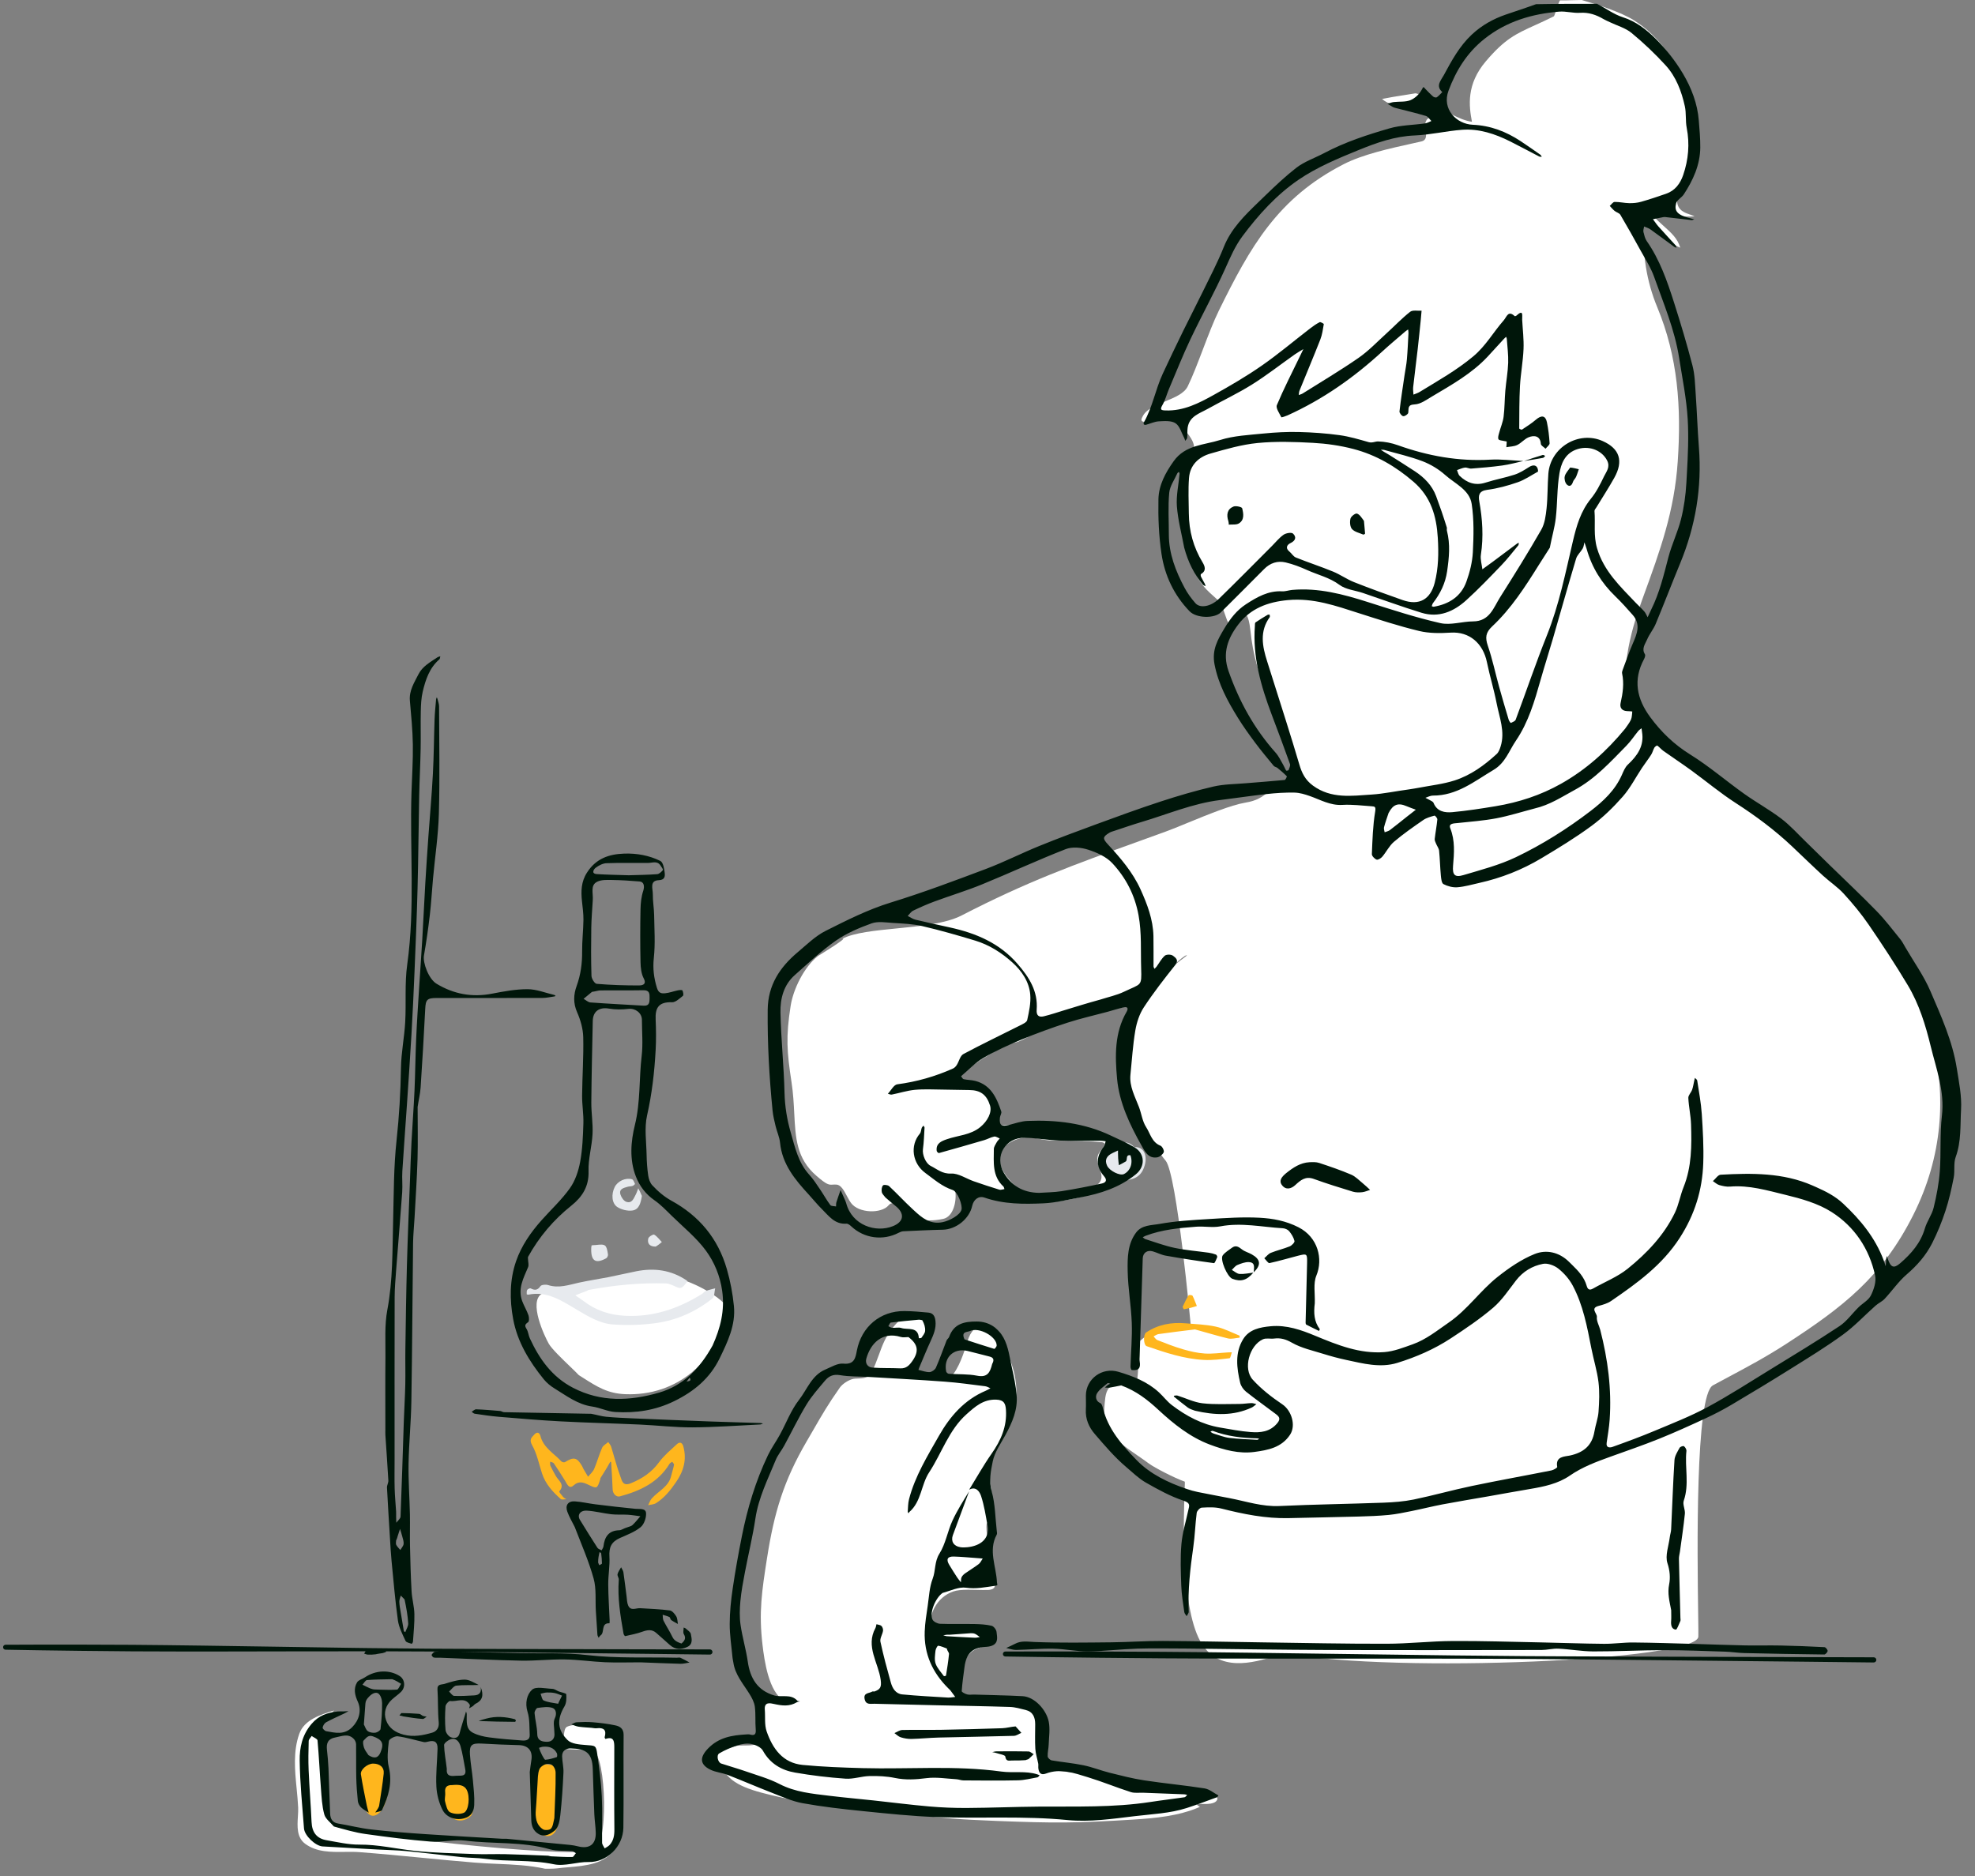 <svg width="140" height="133" viewBox="0 0 140 133" fill="none" xmlns="http://www.w3.org/2000/svg">
<rect x="0" y="0" width="140" height="133" fill="#808080" stroke="none"/>
<path fill-rule="evenodd" clip-rule="evenodd" d="M79.731 75.799C79.593 77.838 81.964 81.521 82.624 82.282C83.428 83.211 84.408 93.972 84.408 93.972C82.105 93.804 80.936 94.911 80.648 95.232C80.705 96.32 80.715 97.302 80.576 98.026C80.561 98.107 80.299 98.117 79.942 98.132H79.942C79.647 98.144 79.287 98.158 78.947 98.217C78.414 98.308 78.352 98.999 78.314 99.414C78.31 99.46 78.306 99.503 78.302 99.541C78.093 101.44 79.256 102.24 80.63 103.185C80.899 103.37 81.176 103.561 81.452 103.766C81.825 104.045 83.249 104.782 83.987 105.044C83.996 105.047 83.988 105.239 83.976 105.573L83.976 105.574L83.976 105.574C83.907 107.445 83.673 113.764 85.073 116.338C86.323 118.64 88.918 117.856 90.336 117.427L90.336 117.427C90.759 117.299 91.078 117.202 91.224 117.229C99.023 118.648 120.306 117.716 120.388 116.035C120.396 115.873 120.388 115.295 120.376 114.441V114.441V114.44C120.317 110.152 120.163 98.897 121.422 98.216C121.785 98.019 122.14 97.829 122.49 97.642L122.49 97.642L122.49 97.642L122.49 97.642L122.49 97.642C123.892 96.893 125.201 96.194 126.619 95.275C130.638 92.669 133.412 90.525 135.612 86.159C139.825 77.801 136.637 68.97 130.674 62.773C129.759 61.822 128.816 60.897 127.813 60.041C126.339 58.784 124.794 57.611 123.249 56.442C122.537 55.902 121.674 55.398 120.783 54.877C118.743 53.685 116.555 52.405 115.671 50.417C114.644 48.107 115.593 44.749 116.384 42.581L116.495 42.275C117.684 39.017 118.691 36.256 118.929 32.709C119.189 28.869 118.941 25.307 117.477 21.781C116.722 19.964 116.402 17.962 116.522 15.881C117.04 16.061 117.46 16.404 117.881 16.747C118.263 17.058 118.645 17.369 119.101 17.56C118.939 16.924 118.447 16.485 117.953 16.043L117.953 16.043C117.688 15.807 117.424 15.57 117.208 15.303C117.74 15.14 118.268 15.209 118.805 15.278C119.237 15.334 119.674 15.39 120.122 15.328C120.025 15.287 119.925 15.253 119.824 15.219C119.669 15.166 119.515 15.114 119.371 15.037C118.435 14.536 119.059 13.389 119.501 12.575C119.639 12.322 119.759 12.101 119.809 11.942C120.102 11.021 120.189 9.403 120.061 8.452C119.688 5.68 118.231 2.964 115.826 1.44C114.881 0.841 113.181 0.313 112.125 0C111.898 0 111.672 0.007 111.445 0.014L111.445 0.014C111.162 0.023 110.879 0.032 110.595 0.027C110.547 0.011 110.421 0.392 110.313 0.716C110.237 0.945 110.171 1.145 110.148 1.157C109.632 1.414 109.193 1.614 108.802 1.791C107.45 2.404 106.676 2.756 105.322 4.35C103.936 5.984 104.125 7.507 104.341 8.633C103.443 8.517 102.324 7.789 101.481 7.241C100.919 6.875 100.479 6.59 100.31 6.619C100.029 6.668 99.746 6.712 99.463 6.756C98.964 6.834 98.465 6.912 97.971 7.016C98.42 7.417 99.006 7.503 99.588 7.588C100.246 7.684 100.897 7.78 101.335 8.329C100.959 8.527 101.009 8.905 101.056 9.256C101.104 9.611 101.148 9.939 100.747 10.03C100.539 10.077 100.321 10.125 100.097 10.175C98.505 10.527 96.59 10.95 95.239 11.645C90.564 14.048 88.631 17.483 86.39 22.042C86.026 22.783 85.652 23.764 85.279 24.743C84.914 25.703 84.549 26.661 84.195 27.388C83.947 27.898 83.272 28.177 82.597 28.455C81.927 28.732 81.257 29.009 81.004 29.513C80.999 29.525 80.993 29.536 80.986 29.549C80.94 29.638 80.885 29.744 80.93 29.826C80.978 29.913 81.118 29.906 81.216 29.898C81.227 29.898 81.261 29.882 81.314 29.858C81.598 29.728 82.419 29.352 83.043 29.697C83.681 30.049 84.968 31.389 84.561 31.934C82.924 34.125 83.547 36.76 84.026 38.662C84.623 41.026 85.386 41.702 86.031 42.273C86.147 42.376 86.26 42.475 86.367 42.581C86.567 42.778 86.71 43.196 86.838 43.57C86.938 43.864 87.029 44.132 87.133 44.245C87.149 44.263 87.21 44.183 87.299 44.067C87.643 43.615 88.406 42.613 88.626 44.616C88.852 46.685 89.16 47.467 89.979 49.548L89.98 49.548L89.98 49.549C90.171 50.035 90.39 50.592 90.643 51.252C90.748 51.526 90.849 51.797 90.947 52.062L90.947 52.063L90.947 52.063L90.947 52.063C91.373 53.208 91.755 54.237 92.226 54.862C92.273 54.923 91.658 55.172 91.294 55.32L91.294 55.32L91.294 55.32L91.293 55.32C91.18 55.366 91.091 55.402 91.054 55.419C90.498 55.685 90.171 55.941 89.882 56.168C89.46 56.498 89.119 56.765 88.267 56.906C87.269 57.071 85.569 57.769 84.172 58.342C83.574 58.588 83.031 58.81 82.624 58.958C82.004 59.183 81.413 59.397 80.845 59.602C75.978 61.36 72.816 62.503 68.164 64.902C67.051 65.476 65.271 65.652 63.574 65.82C62.025 65.973 60.544 66.119 59.702 66.555C60.215 66.414 57.986 67.774 57.986 67.774C56.985 68.568 56.229 70.132 56.044 71.32C55.702 73.518 55.776 74.544 56.111 76.742C56.229 77.519 56.266 78.247 56.301 78.929C56.39 80.683 56.464 82.135 57.867 83.354C58.621 84.011 58.761 84.002 59.026 83.985C59.102 83.98 59.189 83.974 59.303 83.984C59.616 84.01 59.825 84.4 60.032 84.789C60.129 84.969 60.225 85.149 60.331 85.292C60.87 86.017 62.479 86.066 62.994 85.445C63.293 85.084 63.74 85.462 64.189 85.842C64.437 86.052 64.686 86.262 64.909 86.347C65.549 86.588 66.198 86.548 66.853 86.415C67.575 86.269 67.832 85.167 67.712 84.406C67.675 84.173 68.3 84.373 68.756 84.519C68.935 84.576 69.088 84.625 69.164 84.636C69.67 84.71 70.155 84.807 70.629 84.901L70.629 84.901L70.629 84.901C71.302 85.034 71.953 85.164 72.61 85.218C74.526 85.376 76.339 85.043 78.114 84.4C78.715 84.182 79.374 83.943 79.901 83.543C79.959 83.513 80.217 83.365 80.268 83.306C80.552 83.064 80.668 82.86 80.75 82.545C80.81 82.318 80.795 81.888 80.658 81.714C79.86 80.687 75.959 79.628 73.482 79.666C73.107 79.672 72.733 79.695 72.359 79.719H72.359H72.359C71.953 79.744 71.547 79.769 71.14 79.772C71.12 79.772 71.098 79.773 71.076 79.773C70.948 79.777 70.801 79.78 70.733 79.683C70.655 79.572 70.719 79.312 70.774 79.086C70.811 78.939 70.843 78.807 70.831 78.739C70.787 78.487 70.678 78.243 70.538 78.029C70.074 77.318 69.646 76.925 68.815 76.68C68.665 76.635 68.505 76.64 68.346 76.645C68.168 76.65 67.992 76.656 67.83 76.593C68.023 76.106 68.544 75.777 69.031 75.471C69.21 75.358 69.385 75.248 69.537 75.134L69.53 75.135C70.093 74.807 70.67 74.433 71.036 74.195L71.036 74.195L71.036 74.195C71.29 74.03 71.442 73.931 71.419 73.959C71.937 74.017 72.395 73.771 72.842 73.532C73.027 73.432 73.211 73.334 73.395 73.259C73.543 73.2 73.689 73.14 73.836 73.08L73.836 73.08C74.714 72.722 75.592 72.364 76.499 72.095C77.338 71.847 78.199 71.68 79.059 71.514L79.061 71.513C79.286 71.47 79.512 71.426 79.737 71.381L79.769 71.374C79.872 71.353 79.987 71.33 80.073 71.381C80.142 71.421 80.837 70.735 81.634 69.946L81.634 69.946L81.634 69.946L81.634 69.946C82.668 68.923 83.876 67.728 84.121 67.722C84.171 67.721 84.075 67.792 83.885 67.933L83.885 67.933C83.343 68.334 82.042 69.297 81.183 70.754C80.064 72.651 79.754 75.444 79.731 75.799ZM70.196 109.049C70.278 109.175 70.255 109.26 70.229 109.354C70.213 109.413 70.197 109.475 70.202 109.553C70.254 110.241 70.332 110.926 70.415 111.61C70.425 111.687 70.444 111.773 70.463 111.863L70.463 111.863L70.463 111.863L70.463 111.863C70.511 112.078 70.563 112.316 70.501 112.509C70.448 112.67 70.174 112.718 70.047 112.721C69.781 112.728 69.514 112.722 69.248 112.715H69.248C68.834 112.705 68.42 112.695 68.008 112.736C66.793 112.861 65.853 114.072 65.966 115.272C65.984 115.448 66.336 115.663 66.481 115.68C67.135 115.753 67.405 115.72 67.74 115.678H67.74C67.977 115.648 68.246 115.615 68.707 115.612C69.173 115.61 69.64 115.635 70.104 115.681C70.333 115.704 70.503 115.789 70.419 116.066C70.29 116.488 69.885 116.643 69.498 116.79C69.316 116.859 69.137 116.927 68.994 117.021C68.33 117.456 68.214 118.301 68.114 119.034C68.097 119.16 68.08 119.283 68.061 119.4L68.055 119.437C68.028 119.601 67.963 119.995 68.078 120.115C68.216 120.257 68.738 120.257 68.901 120.257C69.195 120.256 69.489 120.248 69.782 120.24C70.27 120.227 70.757 120.213 71.243 120.235C72.111 120.272 72.72 120.443 73.462 120.901C74.247 121.387 74.426 122.463 74.311 123.301C74.281 123.524 74.168 123.756 74.056 123.986C73.87 124.37 73.687 124.746 73.898 125.058C74.182 125.475 75.014 125.558 75.447 125.601L75.505 125.606L75.538 125.61C76.008 125.66 76.478 125.694 76.949 125.729C77.45 125.765 77.951 125.802 78.45 125.858C80.072 126.039 82.025 126.465 83.704 126.831C84.252 126.951 84.772 127.064 85.241 127.161C85.356 127.185 85.472 127.205 85.588 127.225C85.725 127.249 85.861 127.272 85.997 127.302L86.004 127.304C86.112 127.328 86.371 127.385 86.28 127.594C86.14 127.914 85.571 127.9 85.194 127.891C84.866 127.883 84.683 127.878 85.055 128.1C83.566 128.75 81.915 128.901 80.314 129.001C76.185 129.256 74.803 129.256 70.67 129.097C67.757 128.984 66.986 128.897 65.004 128.672L65.003 128.672C64.461 128.611 63.828 128.539 63.036 128.454C62.574 128.404 62.108 128.357 61.639 128.309L61.638 128.309L61.636 128.309L61.635 128.308C59.576 128.099 57.468 127.885 55.469 127.448C53.257 126.964 51.923 126.569 51.3 125.515C51.168 125.29 50.946 125.146 50.769 125.032C50.605 124.925 50.48 124.844 50.503 124.747C50.616 124.273 50.722 124.249 50.838 124.224C50.868 124.217 50.898 124.211 50.929 124.197C51.181 124.083 51.454 124.002 51.724 123.922C51.852 123.884 51.98 123.846 52.105 123.805C52.286 123.744 52.531 123.744 52.784 123.744C53.312 123.745 53.877 123.745 53.982 123.192C54.059 122.781 54.068 122.308 54.076 121.845V121.845C54.082 121.493 54.089 121.147 54.125 120.837C54.151 120.614 54.783 120.627 55.215 120.635C55.498 120.641 55.695 120.645 55.581 120.58C54.49 119.956 54.183 117.731 54.052 116.618C53.776 114.277 54.011 112.774 54.371 110.467L54.372 110.465C54.872 107.255 55.548 104.974 57.199 102.157C57.388 101.835 57.556 101.544 57.713 101.271C58.267 100.309 58.7 99.557 59.534 98.372C59.725 98.101 60.182 97.81 60.511 97.751C60.576 97.74 60.666 97.737 60.767 97.733C61.102 97.722 61.572 97.706 61.751 97.361C61.992 96.899 62.148 96.468 62.3 96.052C62.55 95.363 62.787 94.714 63.363 94.031C64.078 93.182 64.668 92.988 65.564 93.34C65.824 93.442 66.092 93.742 66.1 94.037C66.119 94.75 65.805 95.353 65.489 95.958C65.254 96.411 65.017 96.864 64.918 97.366C65.072 97.376 65.339 97.438 65.643 97.509C66.308 97.664 67.151 97.86 67.374 97.643C67.972 97.062 68.351 95.832 68.57 95.124L68.582 95.084C68.783 94.434 69.181 93.842 70.019 93.97C70.859 94.098 71.045 94.735 71.253 95.448C71.33 95.709 71.409 95.98 71.524 96.24C72.206 97.776 72.252 99.618 71.508 101.143C71.359 101.449 71.166 101.743 70.972 102.038C70.586 102.623 70.196 103.216 70.137 103.928C70.093 104.449 70.169 104.978 70.245 105.505C70.374 106.397 70.501 107.286 70.053 108.127C69.825 107.378 69.917 109.705 70.196 109.049ZM38.649 132.486C37.486 132.235 36.392 132.188 35.268 132.14L35.267 132.14L35.266 132.14L35.266 132.14C34.73 132.117 34.187 132.094 33.626 132.048C32.388 131.947 31.151 131.827 29.914 131.707L29.914 131.707L29.913 131.707L29.913 131.707C28.433 131.564 26.954 131.42 25.472 131.308C25.141 131.283 24.792 131.288 24.438 131.292C23.462 131.304 22.445 131.317 21.635 130.718C21.023 130.266 21.073 129.478 21.117 128.776C21.131 128.555 21.144 128.342 21.136 128.151C21.116 127.708 21.072 127.258 21.028 126.805L21.028 126.805C20.9 125.501 20.77 124.171 21.215 122.918C21.569 121.918 22.733 121.56 23.629 121.284L23.684 121.267C23.694 121.264 23.636 121.317 23.538 121.407C23.105 121.804 21.902 122.908 22.487 122.925C22.859 122.936 22.883 124.073 22.911 125.404C22.945 127.006 22.985 128.888 23.644 129.425C24.3 129.958 40.023 131.77 41.993 131.191C43.189 131.255 42.988 124.365 42.029 124.129C41.777 124.066 41.248 124.048 40.745 124.03C40.026 124.004 39.359 123.981 39.627 123.834C39.898 123.685 39.937 123.338 39.971 123.022C40.001 122.751 40.029 122.502 40.198 122.417C40.764 122.135 42.467 122.329 42.511 122.336C42.627 122.354 42.745 122.367 42.863 122.379L42.864 122.379L42.864 122.379L42.864 122.379C43.108 122.405 43.353 122.43 43.583 122.513C43.955 122.65 43.984 123.007 43.986 123.325C44.002 125.217 43.994 127.108 43.972 128.998C43.965 129.614 43.939 130.518 43.584 131.068C42.881 132.158 41.509 132.274 40.306 132.377C40.023 132.401 39.749 132.424 39.496 132.459C39.223 132.486 38.949 132.486 38.649 132.486ZM41.025 97.487C40.897 97.348 40.667 97.126 40.403 96.872C39.836 96.326 39.111 95.627 38.904 95.269C38.62 94.777 37.427 92.271 38.423 91.713C38.625 91.599 38.829 91.604 39.121 91.611H39.121C39.378 91.617 39.703 91.625 40.154 91.554C40.894 91.438 41.613 91.186 42.34 90.932C43.394 90.564 44.463 90.189 45.636 90.214C48.885 90.282 51.592 92.333 51.528 92.746C50.939 96.523 47.978 98.988 44.322 98.841C43.072 98.791 42.338 98.323 41.302 97.663L41.3 97.662C41.211 97.605 41.119 97.546 41.025 97.487ZM76.766 84.42C76.703 84.438 76.644 84.454 76.591 84.469C76.278 84.499 75.938 84.562 75.584 84.628C74.432 84.841 73.141 85.079 72.209 84.301C71.442 83.66 70.082 82.081 71.304 81.188C71.512 81.037 71.736 80.904 71.974 80.811C72.207 80.722 72.454 80.657 72.702 80.643C73.035 80.624 73.376 80.687 73.714 80.749C73.95 80.793 74.185 80.837 74.415 80.851C74.689 80.869 74.965 80.867 75.24 80.866C75.443 80.865 75.646 80.864 75.848 80.87C76.001 80.875 76.153 80.88 76.305 80.884C76.891 80.902 77.476 80.919 78.059 80.971C78.152 80.979 78.269 81.006 78.31 81.088C78.336 81.14 78.293 81.198 78.254 81.251C78.243 81.267 78.232 81.282 78.223 81.297C78.164 81.391 78.104 81.471 78.047 81.546C77.887 81.757 77.758 81.926 77.796 82.282C77.816 82.461 77.876 82.632 77.937 82.803C77.998 82.977 78.059 83.15 78.077 83.331C78.149 84.043 77.307 84.273 76.766 84.42Z" fill="white"/>
<path fill-rule="evenodd" clip-rule="evenodd" d="M25.545 124.988C25.545 124.988 27.063 124.631 27.387 125.143C27.711 125.655 27.648 128.248 26.638 128.685C25.63 129.12 25.328 126.235 25.545 124.988Z" fill="#FFB61D"/>
<path fill-rule="evenodd" clip-rule="evenodd" d="M31.417 126.317C31.417 126.317 33.005 126.657 33.314 126.289C33.314 126.289 33.797 128.256 33.387 128.729C33.387 128.729 32.666 129.493 31.88 128.729C31.095 127.966 31.417 126.317 31.417 126.317Z" fill="#FFB61D"/>
<path fill-rule="evenodd" clip-rule="evenodd" d="M38.173 124.867C38.173 124.867 39.102 125.431 39.65 124.867C39.65 124.867 39.989 126.822 39.614 129.068C39.614 129.068 39.514 130.282 38.716 130.163C37.917 130.044 38.039 129.169 37.945 128.435C37.852 127.701 38.064 125.762 38.173 124.867Z" fill="#FFB61D"/>
<path fill-rule="evenodd" clip-rule="evenodd" d="M79.8 81.184C79.8 81.184 78.918 81.093 78.63 81.941C78.343 82.79 78.781 83.409 79.404 83.511C80.027 83.613 80.701 83.52 80.973 82.78C81.246 82.04 81.004 81.374 80.34 81.504C80.34 81.504 80.1 81.188 79.8 81.184Z" fill="#E7EAEE"/>
<path fill-rule="evenodd" clip-rule="evenodd" d="M80.407 81.327C80.728 81.303 80.957 81.435 81.087 81.66C81.247 81.933 81.259 82.364 81.076 82.816C80.927 83.207 80.673 83.424 80.379 83.544C80.076 83.668 79.724 83.688 79.381 83.646C78.979 83.603 78.64 83.365 78.457 83C78.309 82.703 78.277 82.313 78.41 81.864C78.538 81.516 78.745 81.3 78.966 81.174C79.328 80.968 79.715 80.995 79.8 81.004L79.8 80.998C79.919 81.003 80.031 81.04 80.128 81.096C80.251 81.166 80.348 81.261 80.407 81.327ZM79.781 81.361C79.787 81.361 79.793 81.362 79.798 81.361C79.874 81.36 79.946 81.39 80.006 81.426C80.126 81.499 80.207 81.597 80.207 81.597C80.245 81.647 80.309 81.672 80.37 81.66C80.646 81.597 80.832 81.717 80.907 81.936C80.98 82.149 80.969 82.433 80.868 82.734C80.751 83.062 80.551 83.259 80.305 83.351C80.036 83.452 79.723 83.428 79.426 83.367C79.143 83.306 78.917 83.113 78.81 82.841C78.722 82.614 78.725 82.329 78.848 82.009C78.921 81.773 79.049 81.624 79.19 81.53C79.468 81.343 79.781 81.353 79.781 81.353L79.781 81.361Z" fill="#E7EAEE"/>
<path fill-rule="evenodd" clip-rule="evenodd" d="M43.214 103.714C42.996 104.11 42.778 104.451 42.561 104.793C42.553 104.806 42.565 104.831 42.559 104.847C42.321 105.575 42.33 105.555 41.672 105.246C41.348 105.094 41.023 104.976 40.655 105.312C40.342 105.598 40.198 105.215 40.053 104.976C39.798 104.558 39.532 104.145 39.256 103.741C39.211 103.675 39.087 103.664 38.999 103.627C39.003 103.726 38.978 103.837 39.016 103.919C39.129 104.163 39.268 104.395 39.395 104.632C39.578 104.972 40.077 105.238 39.643 105.734C39.616 105.764 39.815 106.004 39.924 106.133C39.98 106.2 40.071 106.238 40.145 106.289C40.011 106.287 39.826 106.342 39.75 106.274C39.177 105.768 38.666 105.208 38.421 104.458C38.203 103.788 38.065 103.071 37.726 102.468C37.494 102.055 37.673 101.923 37.882 101.695C38.092 101.465 38.254 101.593 38.305 101.794C38.518 102.636 39.262 103.031 39.792 103.604C39.841 103.658 39.99 103.693 40.045 103.659C40.664 103.273 40.901 103.319 41.253 103.923C41.295 103.996 41.322 104.076 41.363 104.149C41.468 104.332 41.577 104.512 41.685 104.693C41.831 104.512 42.026 104.351 42.115 104.145C42.326 103.653 42.466 103.131 42.681 102.641C42.755 102.473 42.968 102.367 43.117 102.233C43.186 102.34 43.281 102.438 43.318 102.555C43.545 103.278 43.727 104.016 43.992 104.722C44.089 104.98 44.152 105.39 44.725 105.154C45.537 104.819 46.196 104.379 46.718 103.664C47.067 103.187 47.542 102.799 47.977 102.39C48.189 102.192 48.366 102.277 48.439 102.546C48.691 103.473 48.468 104.28 47.925 105.072C47.522 105.658 47.098 106.196 46.495 106.57C46.341 106.666 46.128 106.667 45.942 106.712C46.028 106.55 46.085 106.362 46.204 106.23C46.673 105.707 47.397 105.406 47.578 104.632C47.64 104.369 47.728 104.112 47.779 103.848C47.791 103.787 47.697 103.706 47.652 103.634C47.588 103.679 47.501 103.71 47.464 103.772C46.659 105.107 45.36 105.707 43.937 106.087C43.708 106.148 43.438 105.934 43.427 105.58C43.407 104.943 43.359 104.306 43.321 103.669C43.321 103.655 43.299 103.629 43.291 103.63C43.264 103.635 43.239 103.649 43.214 103.714Z" fill="#FFB61D"/>
<path fill-rule="evenodd" clip-rule="evenodd" d="M84.706 94.249C83.808 94.358 82.964 94.462 82.122 94.581C82.001 94.598 81.889 94.689 81.773 94.746C81.863 94.836 81.936 94.966 82.045 95.008C82.638 95.239 83.232 95.476 83.842 95.654C84.349 95.802 84.874 95.924 85.398 95.958C85.944 95.994 86.498 95.91 87.049 95.879C87.139 95.874 87.229 95.873 87.319 95.87C87.266 96.017 87.227 96.284 87.158 96.293C86.555 96.363 85.943 96.445 85.34 96.413C83.935 96.34 82.607 95.895 81.288 95.44C81.049 95.358 81.031 94.611 81.245 94.467C82.094 93.897 83.039 93.73 84.038 93.816C84.753 93.878 85.478 93.899 86.174 94.05C86.756 94.177 87.303 94.465 87.863 94.69C87.883 94.698 87.874 94.832 87.871 94.833C87.596 94.86 87.305 94.949 87.048 94.889C86.278 94.707 85.522 94.467 84.706 94.249Z" fill="#FFB61D"/>
<path fill-rule="evenodd" clip-rule="evenodd" d="M84.841 92.588C84.555 92.687 84.243 92.763 83.927 92.823C83.909 92.826 83.82 92.674 83.841 92.629C83.964 92.354 84.1 92.084 84.257 91.828C84.279 91.793 84.51 91.814 84.536 91.865C84.65 92.085 84.725 92.327 84.841 92.588Z" fill="#FFB61D"/>
<path fill-rule="evenodd" clip-rule="evenodd" d="M41.579 91.53C41.277 91.632 41.029 91.734 40.782 91.837C40.97 91.965 41.165 92.083 41.344 92.222C42.226 92.904 43.21 93.232 44.337 93.285C46.325 93.378 48.088 92.773 49.743 91.746C49.846 91.682 49.923 91.566 50.032 91.525C50.246 91.443 50.474 91.397 50.696 91.336C50.635 91.582 50.656 91.931 50.499 92.057C49.342 92.979 48.01 93.583 46.553 93.793C45.532 93.939 44.476 93.972 43.448 93.898C42.499 93.829 41.671 93.316 40.852 92.829C39.812 92.21 38.778 91.515 37.456 91.785C37.418 91.792 37.338 91.768 37.338 91.759C37.339 91.655 37.322 91.531 37.371 91.451C37.413 91.385 37.566 91.314 37.62 91.342C37.906 91.489 38.103 91.482 38.309 91.183C38.382 91.078 38.69 91.053 38.854 91.106C39.614 91.349 40.317 91.094 41.039 90.934C41.724 90.783 42.421 90.684 43.111 90.549C43.779 90.417 44.442 90.258 45.11 90.126C46.377 89.876 47.572 90.036 48.662 90.769C48.692 90.79 48.738 90.844 48.738 90.845C48.581 91.008 48.441 91.261 48.255 91.302C48.067 91.342 47.834 91.169 47.618 91.096C47.491 91.053 47.36 90.994 47.229 90.99C45.372 90.931 43.534 91.112 41.711 91.455C41.682 91.461 41.659 91.504 41.579 91.53Z" fill="#E7EAEE"/>
<path fill-rule="evenodd" clip-rule="evenodd" d="M45.502 84.787C45.418 85.272 45.315 85.755 44.819 85.821C44.48 85.866 44.057 85.761 43.765 85.576C43.36 85.319 43.323 84.661 43.573 84.156C43.779 83.743 44.33 83.474 44.795 83.603C44.892 83.629 44.957 83.81 45.011 83.93C45.021 83.951 44.913 84.052 44.846 84.074C44.733 84.112 44.605 84.103 44.49 84.137C44.203 84.221 43.847 84.289 43.989 84.71C44.055 84.904 44.221 85.145 44.396 85.203C44.798 85.338 44.919 84.966 45.063 84.694C45.139 84.552 45.184 84.394 45.243 84.243C45.329 84.406 45.415 84.569 45.502 84.787Z" fill="#E7EAEE"/>
<path fill-rule="evenodd" clip-rule="evenodd" d="M41.935 88.294C42.053 88.267 42.145 88.276 42.234 88.266C42.924 88.185 42.991 88.23 43.098 88.933C43.111 89.018 43.045 89.166 42.972 89.206C42.237 89.606 41.908 89.412 41.908 88.593C41.908 88.502 41.908 88.412 41.935 88.294Z" fill="#E7EAEE"/>
<path fill-rule="evenodd" clip-rule="evenodd" d="M46.479 88.378C46.026 88.382 45.874 88.139 45.954 87.802C45.984 87.677 46.301 87.489 46.371 87.529C46.583 87.653 46.738 87.874 46.915 88.057C46.788 88.164 46.66 88.271 46.479 88.378Z" fill="#E7EAEE"/>
<g clip-path="url(#clip0)">
<path fill-rule="evenodd" clip-rule="evenodd" d="M28.342 118.831C28.709 119.07 28.759 119.622 28.425 119.948C28.225 120.143 27.989 120.301 27.782 120.491C27.343 120.894 27.174 121.418 27.369 121.962C27.566 122.508 28.012 122.822 28.606 122.978C29.316 123.163 29.987 123.027 30.645 122.836C30.92 122.757 31.141 122.518 31.1 122.103C31.024 121.331 31.063 120.55 31.011 119.775C30.983 119.375 31.305 119.442 31.481 119.388C31.951 119.242 32.439 119.085 32.922 119.077C33.266 119.072 33.614 119.303 33.933 119.456C33.384 119.483 32.859 119.446 32.344 119.504C32.16 119.524 32.002 119.776 31.833 119.922C31.952 120.03 32.067 120.224 32.191 120.23C32.668 120.252 33.148 120.222 33.626 120.195C34.004 120.173 34.143 119.956 34.069 119.592C34.312 120.192 34.199 120.556 33.707 120.792C33.633 120.827 33.583 120.911 33.513 120.96C33.431 121.018 33.339 121.064 33.252 121.114C33.27 121.028 33.333 120.914 33.3 120.86C32.945 120.286 32.379 120.666 31.914 120.592C31.819 120.578 31.59 120.828 31.58 120.968C31.541 121.527 31.533 122.093 31.582 122.651C31.598 122.836 31.785 123.094 31.954 123.16C32.173 123.244 32.484 123.265 32.579 122.882C32.692 122.425 32.845 121.978 32.98 121.526C32.999 121.462 33.017 121.398 33.035 121.334C33.053 121.399 33.085 121.463 33.086 121.529C33.095 122.019 32.99 122.574 33.531 122.849C33.877 123.024 34.282 123.121 34.671 123.172C35.453 123.277 36.242 123.337 37.029 123.394C37.294 123.413 37.569 123.352 37.55 122.994C37.52 122.45 37.557 121.878 37.398 121.371C37.2 120.741 37.351 120.122 37.717 119.792C37.992 119.543 38.661 119.713 39.153 119.731C39.31 119.737 39.461 119.857 39.617 119.918C39.799 119.988 40.133 120.038 40.14 120.119C40.163 120.402 40.153 120.741 40.013 120.975C39.444 121.933 39.532 122.67 40.237 123.365C40.509 123.632 41.057 123.678 41.489 123.711C42.201 123.765 42.246 123.72 42.336 124.344C42.48 125.345 42.609 126.352 42.659 127.361C42.714 128.452 42.665 129.547 42.68 130.64C42.682 130.776 42.8 130.909 42.864 131.042C42.981 130.962 43.12 130.903 43.212 130.801C43.499 130.488 43.556 130.112 43.551 129.689C43.532 127.75 43.541 125.812 43.545 123.872C43.546 123.444 43.505 123.085 42.92 123.285C42.914 123.287 42.851 123.195 42.861 123.161C43.011 122.645 42.798 122.466 42.295 122.525C42.176 122.54 42.052 122.505 41.929 122.495C41.625 122.469 41.318 122.459 41.017 122.414C40.84 122.389 40.672 122.307 40.5 122.251C40.623 122.199 40.745 122.108 40.871 122.101C41.257 122.081 41.647 122.067 42.031 122.101C42.566 122.147 43.103 122.209 43.627 122.323C43.952 122.392 44.21 122.558 44.206 123.001C44.185 125.193 44.22 127.387 44.188 129.579C44.167 130.921 43.013 132.042 41.723 132.009C40.903 131.988 40.037 132.331 39.264 132.169C37.638 131.83 35.994 131.999 34.373 131.781C33.831 131.708 33.277 131.719 32.732 131.663C31.43 131.527 30.132 131.363 28.829 131.236C28.14 131.17 27.445 131.16 26.752 131.122C25.458 131.05 24.163 130.981 22.869 130.903C22.361 130.872 21.587 130.138 21.549 129.628C21.43 128.025 21.264 126.421 21.244 124.816C21.232 123.903 21.415 123.006 22.078 122.225C22.602 121.607 23.216 121.417 23.936 121.335C24.062 121.32 24.19 121.335 24.317 121.332C24.446 121.329 24.575 121.32 24.704 121.314C24.597 121.372 24.493 121.435 24.383 121.488C23.96 121.692 23.527 121.877 23.116 122.103C22.996 122.169 22.895 122.34 22.871 122.478C22.858 122.55 23.021 122.716 23.124 122.734C23.767 122.849 24.405 123.019 24.97 122.444C25.451 121.954 25.651 121.27 25.359 120.632C25.151 120.178 25.047 119.712 25.312 119.27C25.414 119.101 25.686 119.039 25.871 118.914C26.632 118.397 27.622 118.361 28.342 118.831ZM22.093 123.073C22.02 123.191 21.886 123.307 21.882 123.428C21.862 124.122 21.848 124.818 21.878 125.511C21.931 126.732 22.031 127.95 22.085 129.17C22.117 129.896 22.44 130.343 23.154 130.465C23.921 130.595 24.695 130.781 25.465 130.775C26.792 130.765 28.067 131.071 29.367 131.213C30.779 131.366 32.206 131.388 33.627 131.443C34.358 131.472 35.09 131.435 35.822 131.452C36.822 131.475 37.823 131.52 38.823 131.559C38.907 131.563 38.99 131.602 39.074 131.605C39.574 131.629 40.074 131.66 40.573 131.653C40.657 131.652 40.738 131.477 40.821 131.383C40.734 131.332 40.65 131.245 40.559 131.237C40.032 131.188 39.476 131.249 38.978 131.106C37.013 130.543 34.977 130.743 32.985 130.492C32.183 130.392 31.343 130.625 30.532 130.561C28.988 130.44 27.45 130.239 25.916 130.024C25.177 129.921 24.454 129.708 23.669 129.49C23.433 129.208 23.076 128.958 22.988 128.635C22.823 128.038 22.796 127.4 22.748 126.776C22.66 125.648 22.61 124.516 22.508 123.39C22.497 123.273 22.237 123.178 22.093 123.073ZM23.77 123.177C23.25 123.269 23.124 123.585 23.177 124.055C23.225 124.491 23.267 124.93 23.285 125.368C23.33 126.44 23.351 127.512 23.402 128.584C23.419 128.929 23.546 129.211 23.964 129.279C24.741 129.405 25.508 129.608 26.289 129.697C27.563 129.844 28.844 129.943 30.125 130.03C31.947 130.155 33.771 130.252 35.594 130.36C35.703 130.366 35.813 130.351 35.921 130.362C37.421 130.505 38.921 130.649 40.42 130.798C40.607 130.816 40.794 130.854 40.976 130.899C41.781 131.102 42.248 130.758 42.231 129.94C42.222 129.502 42.149 129.065 42.13 128.626C42.085 127.555 42.053 126.483 42.019 125.41C41.982 124.233 41.489 123.982 40.461 123.954C40.125 123.944 39.833 124.123 39.846 124.525C39.857 124.909 39.958 125.293 39.941 125.675C39.894 126.679 39.83 127.683 39.719 128.682C39.676 129.063 39.593 129.558 39.337 129.766C39.071 129.979 38.644 130.285 38.194 130.032C37.807 129.814 37.672 129.457 37.66 129.028C37.631 127.931 37.59 126.834 37.553 125.629C37.59 125.354 37.617 125.077 37.664 124.804C37.781 124.138 37.45 123.739 36.787 123.722C35.913 123.7 35.039 123.665 34.166 123.613C33.444 123.571 33.267 123.699 33.313 124.394C33.353 125.001 33.465 125.602 33.521 126.207C33.574 126.789 33.643 127.375 33.616 127.955C33.6 128.294 33.491 128.667 33.097 128.841C32.465 129.12 31.677 128.919 31.369 128.312C31.114 127.811 30.961 127.216 30.933 126.655C30.887 125.768 30.992 124.874 31.016 123.983C31.029 123.5 30.81 123.351 30.343 123.474C30.242 123.501 30.128 123.526 30.031 123.504C29.418 123.367 28.813 123.178 28.194 123.096C27.992 123.069 27.582 123.291 27.565 123.435C27.494 124.043 27.419 124.692 27.56 125.274C27.827 126.38 27.542 127.356 27.084 128.318C27.031 128.43 26.764 128.441 26.597 128.499C26.659 128.409 26.726 128.322 26.781 128.229C26.822 128.158 26.867 128.078 26.879 127.999C26.992 127.248 27.123 126.497 27.199 125.742C27.244 125.296 26.931 125.035 26.456 125.031C26.056 125.027 25.531 125.454 25.583 125.795C25.698 126.538 25.856 127.275 26.002 128.011C26.036 128.181 26.092 128.346 26.138 128.512C25.953 128.387 25.747 128.286 25.592 128.133C25.478 128.021 25.383 127.845 25.366 127.689C25.307 127.127 25.266 126.562 25.253 125.996C25.235 125.218 25.255 124.438 25.241 123.66C25.239 123.535 25.175 123.387 25.091 123.295C24.692 122.862 24.228 123.094 23.77 123.177ZM38.789 125.051C38.583 125.074 38.297 125.262 38.23 125.443C38.112 125.759 38.125 126.128 38.1 126.475C38.056 127.076 38.038 127.678 37.985 128.277C37.937 128.829 37.989 129.351 38.48 129.684C38.611 129.773 38.944 129.752 39.047 129.649C39.196 129.497 39.219 129.223 39.296 128.892C39.332 127.821 39.398 126.749 39.385 125.679C39.382 125.391 39.195 125.003 38.789 125.051ZM64.112 92.948C64.678 92.953 65.245 93.002 65.809 93.057C66.139 93.09 66.274 93.305 66.311 93.642C66.371 94.173 66.177 94.62 65.966 95.081C65.679 95.704 65.422 96.342 65.154 96.974C65.134 97.02 65.121 97.069 65.105 97.117C65.368 97.176 65.633 97.286 65.893 97.275C66.052 97.269 66.278 97.11 66.344 96.962C66.621 96.331 66.846 95.677 67.099 95.035C67.135 94.942 67.245 94.877 67.279 94.784C67.614 93.843 68.345 93.686 69.238 93.689C70.131 93.691 70.764 94.171 71.13 94.829C71.488 95.474 71.574 96.275 71.741 97.017C71.881 97.635 72.008 98.263 72.064 98.893C72.158 99.941 71.748 100.864 71.256 101.762C70.925 102.365 70.501 102.965 70.37 103.616C70.234 104.29 70.089 104.988 70.299 105.74C70.548 106.635 70.55 107.598 70.657 108.532C70.667 108.622 70.692 108.731 70.653 108.801C70.041 109.929 70.624 111.053 70.669 112.176C70.675 112.329 70.793 112.391 70.529 112.427C69.848 112.521 69.198 112.665 68.479 112.561C67.963 112.487 67.393 112.776 66.82 112.93C66.304 113.282 65.87 114.364 66.102 114.821C66.18 114.976 66.451 115.111 66.64 115.119C67.455 115.151 68.273 115.121 69.089 115.137C69.492 115.146 69.903 115.168 70.292 115.26C70.44 115.295 70.624 115.533 70.64 115.693C70.674 116.029 70.791 116.441 70.372 116.648C70.209 116.729 70.007 116.75 69.821 116.76C68.938 116.808 68.494 117.232 68.372 118.168C68.297 118.742 68.211 119.315 68.173 119.892C68.168 119.965 68.414 120.088 68.56 120.127C68.712 120.168 68.884 120.132 69.047 120.137C70.194 120.172 71.341 120.191 72.486 120.251C73.334 120.294 74.17 121.215 74.34 122.055C74.446 122.579 74.355 123.145 74.337 123.692C74.327 123.971 74.252 124.249 74.267 124.525C74.272 124.626 74.439 124.783 74.552 124.803C75.301 124.932 76.064 124.996 76.808 125.151C77.433 125.28 78.033 125.523 78.654 125.679C79.463 125.88 80.274 126.091 81.096 126.217C82.522 126.435 83.961 126.566 85.385 126.789C85.731 126.843 86.043 127.117 86.37 127.29C86.332 127.336 86.302 127.403 86.254 127.421C85.545 127.68 84.839 127.95 84.12 128.181C82.922 128.564 81.671 128.609 80.431 128.758C78.843 128.947 77.25 129.189 75.666 129.033C72.574 128.729 69.48 128.935 66.391 128.823C64.633 128.759 62.879 128.573 61.128 128.396C59.711 128.252 58.292 128.092 56.892 127.838C56.141 127.702 55.422 127.371 54.702 127.093C53.655 126.688 52.624 126.238 51.578 125.831C51.186 125.679 50.742 125.648 50.368 125.468C49.581 125.09 49.6 124.572 50.186 123.965C50.95 123.172 51.883 123.021 52.883 122.964C52.974 122.96 53.071 122.944 53.155 122.968C53.501 123.067 53.6 122.953 53.57 122.602C53.525 122.068 53.577 121.523 53.507 120.993C53.465 120.683 53.301 120.372 53.132 120.099C52.688 119.38 52.106 118.736 51.983 117.854C51.969 117.752 51.939 117.652 51.929 117.55C51.854 116.747 51.725 115.943 51.726 115.139C51.727 114.299 51.815 113.454 51.938 112.621C52.119 111.382 52.342 110.149 52.586 108.921C52.981 106.933 53.562 104.998 54.439 103.164C54.679 102.663 55.013 102.207 55.281 101.717C55.734 100.891 56.068 99.976 56.639 99.245C57.219 98.502 57.539 97.498 58.506 97.093C58.923 96.918 59.377 96.633 59.785 96.675C60.578 96.756 60.645 96.241 60.741 95.745C61.068 94.063 62.397 92.934 64.112 92.948ZM32.054 126.554C31.693 126.546 31.511 126.689 31.558 127.082C31.584 127.292 31.5 127.52 31.55 127.719C31.62 127.993 31.702 128.379 31.9 128.48C32.171 128.618 32.602 128.638 32.881 128.518C33.231 128.366 33.337 127.355 33.077 126.879C32.897 126.549 32.525 126.505 32.054 126.554ZM58.476 97.888C58.019 98.434 57.535 98.972 57.169 99.577C56.594 100.526 56.112 101.531 55.581 102.506C55.395 102.848 55.131 103.155 54.986 103.511C54.433 104.864 53.77 106.174 53.548 107.652C53.357 108.934 53.045 110.197 52.803 111.472C52.674 112.149 52.547 112.828 52.483 113.513C52.432 114.069 52.415 114.642 52.494 115.192C52.62 116.069 52.881 116.926 53.007 117.802C53.175 118.979 53.692 119.846 54.88 120.198C55.415 120.356 56.054 120.063 56.517 120.568C56.555 120.609 56.645 120.602 56.712 120.618C56.635 120.639 56.548 120.643 56.483 120.683C55.963 120.998 55.432 120.93 54.87 120.804C54.604 120.745 54.167 120.636 54.214 121.205C54.256 121.721 54.181 122.276 54.345 122.749C54.768 123.967 55.486 124.99 56.902 125.126C58.318 125.262 59.744 125.314 61.166 125.352C64.439 125.437 67.724 125.149 70.983 125.595C71.833 125.711 72.697 125.53 73.527 125.792C73.585 125.811 73.64 125.836 73.697 125.857C73.645 125.908 73.6 125.994 73.541 126.005C73.083 126.086 72.623 126.207 72.162 126.217C70.874 126.246 69.585 126.23 68.296 126.223C68.127 126.222 67.96 126.149 67.79 126.139C67.085 126.099 66.368 125.975 65.679 126.063C64.919 126.161 64.195 126.206 63.436 126.049C62.854 125.927 62.241 125.901 61.643 125.914C61.073 125.927 60.499 126.139 59.938 126.1C58.741 126.017 57.544 125.874 56.362 125.669C55.392 125.501 54.585 125.032 54.075 124.109C53.942 123.868 53.555 123.698 53.257 123.639C52.946 123.577 52.585 123.639 52.275 123.738C51.83 123.879 51.392 124.069 50.989 124.304C50.766 124.433 50.882 124.948 51.125 125.027C51.7 125.218 52.286 125.379 52.857 125.578C53.665 125.861 54.504 126.091 55.258 126.48C56.376 127.059 57.578 127.164 58.78 127.311C59.822 127.439 60.868 127.53 61.911 127.642C63.231 127.784 64.548 127.954 65.87 128.069C66.758 128.146 67.654 128.183 68.546 128.177C70.237 128.168 71.928 128.094 73.619 128.081C76.264 128.06 78.913 128.157 81.542 127.753C82.348 127.628 83.158 127.536 83.965 127.417C84.035 127.408 84.092 127.311 84.156 127.255C84.09 127.238 84.024 127.211 83.958 127.209C82.993 127.17 82.028 127.134 81.063 127.098C80.759 127.085 80.434 127.14 80.156 127.05C79.133 126.722 78.137 126.31 77.111 125.996C76.147 125.701 75.173 125.347 74.139 125.739C73.758 125.883 73.63 125.656 73.6 125.325C73.591 125.229 73.614 125.129 73.596 125.035C73.53 124.683 73.412 124.336 73.39 123.982C73.355 123.404 73.382 122.823 73.381 122.242C73.38 121.752 73.227 121.355 72.697 121.227C72.332 121.139 71.961 121.027 71.59 121.015C69.882 120.959 68.172 120.936 66.463 120.897C64.971 120.863 63.48 120.825 61.989 120.789C61.71 120.782 61.384 120.884 61.292 120.464C61.188 119.994 61.614 120.061 61.835 119.922C61.874 119.898 61.948 119.934 61.995 119.916C62.383 119.77 62.5 119.631 62.429 119.096C62.268 117.883 61.346 116.727 62.053 115.427C62.097 115.346 62.104 115.244 62.129 115.151C62.249 115.189 62.401 115.194 62.482 115.273C62.561 115.349 62.611 115.508 62.594 115.618C62.552 115.88 62.361 116.157 62.41 116.39C62.619 117.365 62.882 118.329 63.15 119.29C63.264 119.698 63.495 120.082 63.957 120.126C65.031 120.229 66.11 120.285 67.188 120.35C67.361 120.36 67.537 120.321 67.712 120.305C67.601 120.154 67.492 120 67.377 119.851C67.333 119.794 67.275 119.748 67.224 119.697C66.1 118.586 65.491 117.254 65.549 115.662C65.57 115.056 65.673 114.451 65.761 113.849C65.856 113.203 65.882 112.525 66.112 111.927C66.334 111.347 66.228 110.724 66.594 110.144C67.032 109.45 67.165 108.572 67.513 107.813C67.853 107.073 68.299 106.382 68.698 105.724C68.315 106.759 67.933 107.796 67.547 108.83C67.386 109.262 67.598 109.618 68.081 109.69C68.24 109.714 68.408 109.708 68.569 109.692C69.466 109.602 70.174 109.114 70.001 108.154C69.875 107.45 69.766 106.736 69.545 106.061C69.45 105.772 69.191 105.34 68.698 105.615C69.224 104.764 69.711 103.885 70.285 103.068C70.95 102.123 71.387 101.127 71.308 99.955C71.279 99.536 71.188 99.242 70.604 99.227C69.689 99.204 69.109 99.734 68.519 100.258C67.256 101.381 66.764 103.012 65.867 104.378C65.284 105.263 65.32 106.457 64.452 107.201C64.429 107.221 64.422 107.26 64.407 107.29C64.386 107.252 64.343 107.212 64.346 107.176C64.369 106.879 64.364 106.574 64.437 106.289C64.861 104.657 65.74 103.23 66.561 101.787C67.343 100.413 68.361 99.237 69.874 98.598C69.99 98.549 70.097 98.481 70.209 98.422C70.084 98.372 69.963 98.293 69.834 98.278C68.882 98.16 67.931 98.024 66.975 97.953C65.189 97.821 63.4 97.727 61.612 97.621C60.919 97.58 60.216 97.607 59.537 97.491C59.056 97.409 58.742 97.569 58.476 97.888ZM31.954 123.305C31.764 123.363 31.478 123.576 31.48 123.714C31.491 124.244 31.601 124.774 31.673 125.412C31.618 125.975 32.025 125.923 32.362 125.892C32.639 125.867 33.09 125.995 32.979 125.429C32.872 124.877 32.796 124.317 32.639 123.781C32.555 123.49 32.334 123.188 31.954 123.305ZM72.901 124.17C73.026 124.172 73.148 124.295 73.272 124.364C73.155 124.477 73.044 124.598 72.919 124.702C72.871 124.741 72.792 124.741 72.7 124.786C72.366 124.813 72.059 124.816 71.752 124.811C71.545 124.809 71.314 124.912 71.261 124.53C71.245 124.414 70.825 124.352 70.588 124.271C70.508 124.244 70.421 124.237 70.337 124.221C70.434 124.2 70.53 124.164 70.626 124.164C71.385 124.159 72.143 124.151 72.901 124.17ZM38.485 123.837C38.391 123.845 38.3 123.887 38.207 123.914C38.261 124.069 38.316 124.223 38.425 124.432C38.503 124.548 38.59 124.764 38.659 124.759C38.933 124.738 39.204 124.657 39.468 124.571C39.499 124.561 39.513 124.369 39.473 124.293C39.264 123.895 38.9 123.799 38.485 123.837ZM25.777 123.393C25.697 123.466 25.751 123.732 25.801 123.892C25.855 124.065 25.974 124.217 26.119 124.432C26.539 124.703 26.808 124.639 26.976 124.23C27.238 123.59 27.093 123.333 26.429 123.097C26.082 122.974 25.945 123.241 25.777 123.393ZM38.1 121.086C38.013 121.097 37.882 121.332 37.893 121.453C37.935 121.948 38.076 122.439 38.084 122.932C38.092 123.439 38.469 123.477 38.762 123.485C39.053 123.494 39.366 123.33 39.296 122.801C39.296 122.477 39.194 122.103 39.321 121.841C39.493 121.489 39.403 121.17 39.172 121.087C38.854 120.971 38.456 121.04 38.1 121.086ZM71.992 122.394C72.147 122.564 72.274 122.707 72.401 122.851C72.225 122.925 72.051 123.058 71.874 123.063C70.093 123.116 68.312 123.139 66.531 123.185C65.893 123.201 65.255 123.268 64.617 123.283C64.361 123.289 64.095 123.243 63.851 123.167C63.686 123.117 63.551 122.972 63.403 122.869C63.588 122.792 63.772 122.653 63.96 122.649C64.884 122.625 65.81 122.651 66.735 122.635C68.171 122.609 69.608 122.573 71.044 122.523C71.352 122.512 71.658 122.42 71.992 122.394ZM26.166 120.279C25.995 120.456 25.917 120.574 25.901 120.787C25.866 121.241 25.829 121.695 25.793 122.257C25.882 122.419 25.935 122.629 26.07 122.728C26.207 122.828 26.431 122.863 26.607 122.841C26.743 122.823 26.962 122.685 26.974 122.58C27.044 121.968 27.091 121.35 27.085 120.734C27.083 120.5 26.984 120.174 26.815 120.059C26.649 119.948 26.4 120.038 26.166 120.279ZM36.485 121.88C36.521 121.889 36.559 121.944 36.568 121.983C36.573 122.007 36.524 122.071 36.5 122.071C35.653 122.064 34.807 122.051 33.933 122.012C34.1 121.935 34.296 121.888 34.49 121.836C35.16 121.655 35.824 121.711 36.485 121.88ZM28.476 121.45C28.889 121.454 29.303 121.471 29.715 121.505C29.806 121.512 29.886 121.611 29.978 121.648C30.061 121.68 30.156 121.684 30.245 121.701C30.151 121.759 30.053 121.874 29.964 121.867C29.516 121.833 29.07 121.768 28.597 121.686C28.485 121.646 28.399 121.634 28.314 121.622C28.368 121.562 28.423 121.449 28.476 121.45ZM38.764 119.99C38.614 119.995 38.467 120.047 38.319 120.079C38.388 120.243 38.416 120.499 38.535 120.553C38.82 120.682 39.148 120.716 39.568 120.789L39.603 120.696C39.609 120.68 39.616 120.665 39.623 120.65C39.694 120.504 39.768 120.358 39.84 120.212C39.673 120.151 39.51 120.069 39.337 120.033C39.15 119.994 38.954 119.983 38.764 119.99ZM27.807 119.048C27.211 119.063 26.614 119.061 26.021 119.109C25.903 119.118 25.801 119.323 25.692 119.437C25.872 119.525 26.049 119.622 26.234 119.698C26.343 119.742 26.463 119.773 26.58 119.777L27.025 119.792C27.396 119.804 27.767 119.812 28.136 119.787C28.243 119.779 28.333 119.519 28.431 119.375C28.259 119.266 28.088 119.157 27.807 119.048ZM66.504 116.675C66.452 116.669 66.324 116.903 66.312 117.035C66.282 117.338 66.226 117.674 66.323 117.946C66.437 118.269 66.7 118.54 66.907 118.827C66.919 118.844 67.055 118.812 67.058 118.791C67.139 118.281 67.224 117.772 67.271 117.259C67.28 117.155 67.137 117.038 67.119 116.873C66.915 116.8 66.714 116.7 66.504 116.675ZM0.396 116.605C0.396 116.605 4.052 116.579 9.383 116.61C10.935 116.62 12.628 116.644 14.416 116.667C17.693 116.71 21.283 116.775 24.886 116.825L26.158 116.842C27.565 116.859 28.969 116.874 30.351 116.884C32.416 116.898 34.433 116.902 36.343 116.907C43.698 116.928 49.464 116.935 50.235 116.935L50.323 116.935C50.425 116.937 50.506 117.019 50.505 117.121C50.505 117.221 50.422 117.303 50.321 117.303C50.321 117.303 44.25 117.226 36.342 117.142C35.132 117.129 33.88 117.115 32.599 117.102L32.145 117.092C33.691 117.125 35.237 117.164 36.782 117.199C38.401 117.236 40.033 117.152 41.634 117.338C43.749 117.583 45.859 117.475 47.971 117.525C48.062 117.527 48.165 117.497 48.241 117.531C48.459 117.629 48.667 117.752 48.879 117.865C48.664 117.897 48.449 117.961 48.235 117.955C47.306 117.932 46.377 117.888 45.394 117.852C44.523 117.852 43.705 117.88 42.89 117.845C41.939 117.803 40.991 117.662 40.04 117.646C39.003 117.629 37.964 117.753 36.928 117.733C35.034 117.696 33.141 117.598 31.247 117.526C31.078 117.52 30.906 117.54 30.743 117.51C30.68 117.498 30.578 117.344 30.595 117.319C30.653 117.228 30.751 117.105 30.839 117.101C30.937 117.096 31.035 117.092 31.133 117.089C30.873 117.087 30.612 117.086 30.35 117.084C29.359 117.078 28.357 117.074 27.35 117.072C27.361 117.083 27.372 117.093 27.383 117.102C27.299 117.135 27.216 117.18 27.129 117.196C26.976 117.225 26.819 117.235 26.637 117.281C26.429 117.308 26.247 117.316 26.067 117.305C25.981 117.299 25.898 117.258 25.813 117.234C25.847 117.187 25.88 117.127 25.913 117.07C22.39 117.067 18.854 117.082 15.582 117.084L12.791 117.084C11.597 117.083 10.454 117.081 9.38 117.073C4.048 117.033 0.394 116.957 0.394 116.957C0.296 116.957 0.218 116.878 0.219 116.779C0.219 116.682 0.299 116.604 0.396 116.605ZM71.269 117.085C71.269 117.085 75.776 117.065 82.349 117.106C84.262 117.117 86.351 117.144 88.554 117.17C93.068 117.224 98.067 117.305 103.031 117.362C104.766 117.382 106.496 117.4 108.201 117.412C110.747 117.43 113.233 117.435 115.588 117.444C124.656 117.477 131.764 117.493 132.715 117.495L132.823 117.495C132.924 117.496 133.006 117.578 133.006 117.68C133.005 117.781 132.922 117.863 132.82 117.862C132.82 117.862 125.336 117.776 115.586 117.68C113.231 117.656 110.745 117.628 108.2 117.611C106.495 117.6 104.763 117.595 103.028 117.591C98.065 117.58 93.066 117.595 88.55 117.587C86.348 117.583 84.259 117.582 82.346 117.567C75.904 117.52 71.448 117.441 71.272 117.438L71.267 117.437C71.169 117.437 71.091 117.358 71.091 117.261C71.092 117.162 71.172 117.084 71.269 117.085ZM82.43 116.336C84.792 116.347 87.154 116.405 89.517 116.437C92.442 116.477 95.367 116.541 98.292 116.534C99.847 116.531 101.402 116.351 102.957 116.341C105.047 116.328 107.137 116.398 109.227 116.439C110.719 116.469 112.21 116.527 113.701 116.539C114.394 116.545 115.087 116.439 115.779 116.445C117.234 116.458 118.689 116.508 120.144 116.547C121.327 116.58 122.51 116.629 123.692 116.652C124.533 116.669 125.375 116.641 126.215 116.659C127.253 116.68 128.291 116.722 129.328 116.776C129.413 116.78 129.555 116.951 129.554 117.042C129.552 117.132 129.401 117.297 129.316 117.296C127.426 117.275 125.535 117.241 123.645 117.195C123.187 117.184 122.732 117.108 122.274 117.094C120.82 117.048 119.364 116.988 117.91 116.99C116.255 116.992 114.6 117.083 112.946 117.078C112.123 117.076 111.301 116.923 110.477 116.883C110.077 116.863 109.672 116.976 109.27 116.977C104.225 116.984 99.18 116.995 94.135 116.977C90.792 116.965 87.45 116.909 84.053 116.873C82.873 116.873 81.747 116.845 80.623 116.881C79.454 116.918 78.288 117.064 77.12 117.075C76.297 117.083 75.475 116.901 74.651 116.885C73.778 116.868 72.903 116.958 72.028 116.974C71.796 116.978 71.561 116.883 71.327 116.834C71.531 116.738 71.741 116.652 71.938 116.545C72.388 116.3 72.841 116.391 73.329 116.41C75.141 116.48 76.958 116.451 78.773 116.433C79.992 116.421 81.211 116.331 82.43 116.336ZM44.028 111.113C44.084 111.231 44.172 111.345 44.191 111.469C44.276 112.034 44.339 112.604 44.415 113.171C44.445 113.392 44.443 113.632 44.532 113.828C44.715 114.232 45.078 113.997 45.372 114.014C46.075 114.056 46.781 114.082 47.478 114.172C47.649 114.194 47.829 114.416 47.935 114.589C48.026 114.739 48.018 114.949 48.054 115.133C47.893 115.041 47.725 114.959 47.576 114.852C47.515 114.808 47.512 114.671 47.45 114.641C47.301 114.567 47.134 114.531 46.974 114.48C46.992 114.62 46.974 114.779 47.034 114.898C47.231 115.288 47.477 115.656 47.664 116.051C47.796 116.33 48.039 116.426 48.307 116.519C48.542 116.314 48.646 116.135 48.474 115.852C48.404 115.736 48.462 115.543 48.462 115.385C48.515 115.41 48.578 115.423 48.618 115.461C48.746 115.582 48.946 115.698 48.971 115.842C49.03 116.172 49.146 116.566 48.712 116.765C48.285 116.96 47.869 116.956 47.496 116.633C47.164 116.344 46.841 116.044 46.508 115.758C46.209 115.501 45.894 115.552 45.545 115.677C45.148 115.82 44.73 115.901 44.317 115.994C44.291 116 44.212 115.887 44.2 115.821C43.976 114.554 43.767 113.286 43.864 111.99C43.873 111.863 43.747 111.717 43.775 111.603C43.817 111.429 43.939 111.275 44.028 111.113ZM31.211 46.526C31.19 46.6 31.194 46.703 31.145 46.745C30.444 47.35 30.168 48.181 29.966 49.032C29.858 49.488 29.839 49.971 29.828 50.442C29.807 51.318 29.836 52.195 29.818 53.071C29.797 54.18 29.738 55.288 29.715 56.397C29.671 58.593 29.656 60.79 29.599 62.986C29.549 64.95 29.465 66.914 29.384 68.877C29.322 70.37 29.252 71.863 29.166 73.355C29.069 75.032 28.954 76.709 28.841 78.385C28.736 79.936 28.616 81.485 28.52 83.036C28.489 83.53 28.545 84.029 28.51 84.522C28.378 86.366 28.221 88.208 28.081 90.052C28.033 90.689 27.977 91.327 27.975 91.964C27.966 95.807 27.971 99.65 27.971 103.492C27.971 104.169 27.957 104.846 27.975 105.523C27.99 106.07 28.045 106.616 28.078 107.163C28.086 107.29 28.078 107.417 28.08 107.544C28.082 107.68 28.087 107.817 28.092 107.954C28.196 107.809 28.387 107.668 28.393 107.519C28.485 105.266 28.549 103.012 28.625 100.759C28.654 99.897 28.71 99.036 28.729 98.175C28.747 97.335 28.722 96.495 28.735 95.655C28.765 93.658 28.791 91.661 28.846 89.664C28.9 87.682 28.986 85.7 29.06 83.718C29.094 82.791 29.122 81.863 29.171 80.936C29.234 79.733 29.328 78.532 29.382 77.328C29.437 76.112 29.445 74.893 29.499 73.676C29.554 72.436 29.637 71.198 29.714 69.96C29.782 68.866 29.865 67.772 29.929 66.678C30.009 65.313 30.07 63.947 30.15 62.582C30.214 61.487 30.29 60.394 30.367 59.3C30.472 57.822 30.607 56.346 30.686 54.867C30.755 53.579 30.76 52.288 30.805 50.998C30.822 50.523 30.873 50.049 30.913 49.575C30.917 49.527 30.947 49.481 30.965 49.435C30.984 49.482 31.007 49.527 31.019 49.576C31.058 49.741 31.123 49.908 31.124 50.074C31.131 52.612 31.18 55.151 31.11 57.686C31.067 59.224 30.835 60.757 30.694 62.292C30.615 63.149 30.57 64.01 30.469 64.865C30.357 65.826 30.221 66.786 30.053 67.739C29.961 68.261 30.388 69.406 30.945 69.743C32.158 70.477 33.465 70.722 34.877 70.447C35.71 70.285 36.561 70.127 37.403 70.129C38.033 70.131 38.662 70.39 39.291 70.538C39.326 70.546 39.354 70.585 39.386 70.61C39.354 70.622 39.323 70.639 39.291 70.644C39.016 70.682 38.741 70.748 38.465 70.749C35.961 70.757 33.457 70.753 30.953 70.754C30.271 70.754 30.176 70.874 30.143 71.523C30.049 73.382 29.939 75.24 29.816 77.098C29.786 77.542 29.677 77.981 29.604 78.476C29.604 79.745 29.632 80.96 29.597 82.174C29.556 83.559 29.46 84.942 29.386 86.325C29.353 86.927 29.289 87.528 29.281 88.129C29.237 91.866 29.221 95.603 29.16 99.34C29.137 100.815 28.987 102.288 28.962 103.763C28.942 104.962 29.031 106.162 29.057 107.361C29.072 108.11 29.046 108.86 29.063 109.609C29.087 110.682 29.115 111.755 29.176 112.827C29.206 113.361 29.362 113.89 29.374 114.423C29.389 115.077 29.316 115.734 29.274 116.389C29.27 116.443 29.197 116.543 29.188 116.539C29.033 116.481 28.8 116.448 28.747 116.334C28.531 115.863 28.277 115.38 28.206 114.877C28.01 113.476 27.893 112.064 27.755 110.655C27.704 110.128 27.677 109.598 27.644 109.069C27.57 107.867 27.494 106.665 27.432 105.462C27.424 105.298 27.538 105.127 27.529 104.964C27.468 103.887 27.389 102.812 27.318 101.736C27.31 101.61 27.317 101.483 27.317 101.356C27.317 99.634 27.304 97.912 27.322 96.19C27.333 95.081 27.252 93.946 27.456 92.869C27.851 90.778 27.812 88.677 27.867 86.573C27.916 84.663 27.904 82.743 28.11 80.848C28.297 79.133 28.396 77.427 28.423 75.706C28.44 74.626 28.662 73.55 28.723 72.469C28.8 71.108 28.678 69.727 28.866 68.385C29.434 64.32 29.04 60.242 29.169 56.173C29.204 55.047 29.282 53.919 29.265 52.793C29.249 51.753 29.146 50.713 29.055 49.675C28.992 48.957 29.366 48.394 29.663 47.804C29.948 47.236 30.498 46.946 30.997 46.608C31.059 46.566 31.139 46.553 31.211 46.526ZM40.75 106.44C41.23 106.472 41.703 106.587 42.182 106.646C43.133 106.763 44.084 106.877 45.037 106.968C45.338 106.997 45.771 106.915 45.796 107.267C45.82 107.599 45.66 108.066 45.412 108.269C44.995 108.612 44.452 108.81 43.947 109.037C43.334 109.312 43.161 109.696 43.2 110.353C43.238 111.003 43.112 111.662 43.115 112.316C43.119 113.17 43.181 114.023 43.215 114.877C43.218 114.948 43.206 115.081 43.205 115.081C42.568 115.057 42.889 115.733 42.573 115.942C42.515 115.981 42.481 116.054 42.435 116.112C42.405 116.04 42.354 115.971 42.349 115.898C42.306 115.334 42.27 114.77 42.237 114.206C42.192 113.439 42.28 112.636 42.08 111.913C41.737 110.676 41.214 109.488 40.739 108.253C40.545 107.878 40.354 107.54 40.219 107.181C40.047 106.723 40.266 106.408 40.75 106.44ZM68.816 115.788C68.359 115.817 67.903 115.858 67.337 115.894C67.264 115.894 67.192 115.889 67.119 115.895C67.034 115.903 66.948 115.92 66.863 115.932C66.951 115.956 67.039 115.995 67.128 116C67.785 116.041 68.441 116.079 69.097 116.108C69.216 116.114 69.337 116.078 69.457 116.061C69.346 115.984 69.243 115.891 69.122 115.835C69.031 115.794 68.918 115.782 68.816 115.788ZM28.41 113.116C28.373 113.263 28.301 113.411 28.306 113.556C28.314 113.813 28.366 114.069 28.407 114.324C28.477 114.763 28.55 115.203 28.628 115.641C28.633 115.667 28.697 115.683 28.733 115.703C28.805 115.499 28.949 115.29 28.937 115.09C28.904 114.54 28.805 113.994 28.678 113.392L28.41 113.116ZM119.366 102.529C119.461 102.596 119.556 102.758 119.544 102.868C119.417 104.037 119.76 105.228 119.355 106.392C119.262 106.659 119.464 107.014 119.434 107.318C119.344 108.214 119.206 109.105 119.085 109.998C119.062 110.169 119.009 110.34 119.013 110.51C119.042 111.909 119.082 113.307 119.118 114.706C119.119 114.778 119.141 114.861 119.114 114.922C119.014 115.141 118.874 115.544 118.791 115.534C118.481 115.496 118.438 115.205 118.461 114.915C118.479 114.68 118.464 114.444 118.464 114.154C118.342 113.515 118.191 112.962 118.319 112.324C118.41 111.87 118.374 111.353 118.199 110.824C118.022 110.286 118.287 109.601 118.364 108.981C118.387 108.794 118.452 108.611 118.461 108.424C118.539 106.787 118.594 105.149 118.697 103.514C118.716 103.216 118.909 102.922 119.058 102.646C119.099 102.568 119.312 102.492 119.366 102.529ZM113.21 0.27C113.836 0.595 114.402 1.021 115.04 1.223C115.968 1.517 116.7 2.092 117.345 2.73C118.088 3.466 118.757 4.315 119.293 5.214C119.895 6.226 120.328 7.344 120.422 8.549C120.472 9.185 120.532 9.824 120.526 10.461C120.513 11.692 120.018 12.771 119.358 13.78C119.205 14.013 118.877 14.172 118.813 14.414C118.674 14.938 118.86 15.259 119.902 15.498C119.968 15.513 120.032 15.534 120.098 15.552C120.033 15.57 119.966 15.61 119.903 15.603C119.297 15.537 118.692 15.463 118.086 15.393C118.033 15.386 117.977 15.381 117.925 15.39C117.673 15.437 117.422 15.489 117.17 15.54C117.303 15.717 117.424 15.904 117.571 16.069C117.962 16.509 118.366 16.937 118.76 17.374C118.804 17.423 118.818 17.5 118.845 17.564C118.783 17.539 118.713 17.524 118.661 17.485C118.103 17.078 117.552 16.662 116.989 16.261C116.859 16.167 116.693 16.123 116.543 16.057C116.53 16.197 116.484 16.343 116.512 16.474C116.556 16.686 116.608 16.916 116.729 17.088C117.648 18.405 118.171 19.899 118.652 21.405C119.129 22.898 119.58 24.399 119.973 25.915C120.142 26.567 120.155 27.263 120.202 27.942C120.29 29.198 120.331 30.457 120.429 31.713C120.651 34.565 120.19 37.299 119.099 39.939C118.511 41.363 117.96 42.803 117.368 44.226C117.207 44.613 116.922 44.948 116.759 45.334C116.623 45.657 116.346 45.981 116.603 46.386C116.65 46.459 116.593 46.628 116.539 46.729C115.747 48.2 116.024 49.544 116.976 50.838C117.762 51.907 118.679 52.788 119.826 53.5C121.157 54.327 122.356 55.364 123.636 56.276C124.498 56.89 125.433 57.402 126.273 58.042C126.913 58.529 127.456 59.143 128.038 59.705C128.617 60.267 129.19 60.835 129.767 61.399C130.863 62.469 131.981 63.517 133.047 64.615C133.645 65.23 134.164 65.923 134.708 66.59C134.846 66.759 134.946 66.96 135.057 67.151C135.661 68.188 136.372 69.179 136.842 70.274C137.602 72.046 138.41 73.821 138.711 75.752C138.863 76.715 139.067 77.698 139.012 78.659C138.948 79.777 139.035 80.923 138.632 82.023C138.468 82.469 138.586 83.01 138.49 83.491C138.334 84.288 138.156 85.087 137.902 85.857C137.646 86.635 137.335 87.401 136.965 88.132C136.53 88.993 135.904 89.709 135.16 90.349C134.575 90.852 134.127 91.513 133.595 92.082C133.415 92.275 133.152 92.386 132.952 92.564C132.182 93.246 131.474 94.011 130.647 94.614C129.451 95.487 128.181 96.262 126.924 97.049C125.545 97.914 124.151 98.756 122.75 99.586C122.157 99.937 121.542 100.257 120.917 100.547C119.821 101.054 118.721 101.555 117.602 102.006C116.466 102.463 115.306 102.86 114.154 103.275C113.154 103.636 112.167 104 111.276 104.616C110.443 105.19 109.45 105.395 108.459 105.562C107.46 105.731 106.464 105.914 105.466 106.09C104.4 106.277 103.331 106.451 102.268 106.652C101.532 106.792 100.805 106.977 100.07 107.125C99.531 107.234 98.99 107.348 98.445 107.402C97.737 107.471 97.024 107.496 96.312 107.516C94.658 107.561 93.003 107.589 91.349 107.628C89.717 107.666 88.141 107.345 86.569 106.948C86.129 106.837 85.646 106.86 85.186 106.885C85.056 106.892 84.849 107.113 84.83 107.256C84.726 108.056 84.705 108.866 84.59 109.664C84.37 111.19 84.197 112.716 84.263 114.262C84.268 114.365 84.168 114.473 84.117 114.579C84.059 114.482 83.964 114.391 83.95 114.289C83.865 113.668 83.758 113.046 83.736 112.422C83.7 111.438 83.661 110.446 83.746 109.468C83.817 108.66 84.063 107.866 84.234 107.066C84.301 106.754 84.413 106.562 83.903 106.394C82.971 106.087 82.088 105.6 81.229 105.111C80.72 104.82 80.287 104.391 79.834 104.008C79.009 103.31 78.314 102.485 77.611 101.672C77.186 101.181 76.935 100.603 76.972 99.926C76.989 99.6 76.974 99.273 76.974 98.947C76.974 97.758 78.12 96.911 79.273 97.252C80.321 97.563 81.332 97.955 82.152 98.71C82.468 99.001 82.73 99.357 83.068 99.615C84.089 100.393 85.205 100.989 86.489 101.207C87.203 101.329 87.919 101.468 88.64 101.525C89.341 101.579 90.022 101.523 90.542 100.897C90.813 100.571 90.656 100.417 90.436 100.249C89.737 99.717 89.016 99.214 88.329 98.666C88.139 98.514 87.966 98.266 87.911 98.032C87.664 96.983 87.527 95.902 88.127 94.934C88.552 94.249 89.308 94.094 90.082 94.024C91.21 93.921 92.242 94.289 93.235 94.702C94.815 95.358 96.394 95.993 98.135 95.858C98.811 95.805 99.481 95.538 100.132 95.308C101.092 94.969 101.874 94.328 102.705 93.756C104.024 92.848 104.922 91.511 106.152 90.533C106.959 89.892 107.843 89.283 108.79 88.902C109.605 88.575 110.513 88.763 111.211 89.448L111.442 89.674C111.878 90.101 112.297 90.54 112.472 91.156C112.55 91.428 112.675 91.495 112.93 91.35C113.751 90.883 114.661 90.527 115.386 89.942C116.744 88.844 117.957 87.574 118.728 85.973C119.002 85.402 119.104 84.752 119.342 84.161C119.922 82.72 119.92 81.215 119.871 79.707C119.851 79.083 119.708 78.463 119.679 77.838C119.67 77.651 119.876 77.461 119.947 77.26C120.021 77.053 120.049 76.83 120.098 76.615C120.113 76.549 120.129 76.483 120.145 76.417C120.202 76.479 120.299 76.536 120.309 76.605C120.428 77.392 120.579 78.179 120.632 78.971C120.709 80.132 120.776 81.299 120.737 82.46C120.674 84.367 120.132 86.112 119.074 87.755C117.825 89.694 116.04 90.975 114.205 92.234C113.95 92.41 113.624 92.501 113.318 92.583C112.7 92.748 113.227 93.115 113.197 93.367C113.162 93.659 113.356 93.975 113.436 94.285C113.974 96.371 114.251 98.486 114.103 100.642C114.065 101.194 113.968 101.743 113.889 102.292C113.835 102.667 114.14 102.637 114.3 102.58C115.31 102.219 116.318 101.847 117.307 101.432C118.56 100.906 119.833 100.409 121.025 99.767C122.56 98.939 124.03 97.988 125.518 97.074C127.154 96.069 128.799 95.076 130.398 94.014C130.914 93.671 131.293 93.123 131.746 92.679C132.036 92.395 132.45 92.181 132.619 91.842C132.83 91.419 133.013 90.863 132.919 90.427C132.509 88.526 131.452 86.958 129.835 85.927C128.868 85.311 127.679 84.978 126.545 84.704C125.27 84.395 123.987 84.01 122.638 84.124C122.386 84.146 122.117 84.086 121.87 84.015C121.707 83.967 121.57 83.832 121.421 83.735C121.604 83.578 121.779 83.292 121.97 83.282C124.178 83.161 126.394 83.133 128.47 84.042L128.74 84.161C129.415 84.462 130.08 84.791 130.659 85.335C131.888 86.489 132.918 87.741 133.517 89.325C133.573 89.472 133.62 89.623 133.671 89.773C133.684 89.597 133.695 89.421 133.711 89.245C133.717 89.177 133.736 89.111 133.748 89.043C133.772 89.114 133.795 89.184 133.819 89.254C134.025 89.842 134.231 89.962 134.701 89.556C135.473 88.889 136.145 88.127 136.445 87.095C136.592 86.585 136.944 86.13 137.069 85.617C137.276 84.768 137.442 83.897 137.506 83.027C137.601 81.723 137.5 80.4 137.654 79.106C137.86 77.368 137.256 75.798 136.862 74.181C136.495 72.676 136.039 71.188 135.239 69.852C134.365 68.392 133.43 66.966 132.468 65.561C131.937 64.786 131.331 64.054 130.696 63.36C130.26 62.883 129.703 62.518 129.223 62.077C128.482 61.398 127.762 60.695 127.031 60.004C125.802 58.843 124.454 57.843 123.03 56.925C121.943 56.224 120.945 55.386 119.897 54.623C119.246 54.149 118.572 53.705 117.914 53.238C117.758 53.127 117.633 52.97 117.478 52.857C117.454 52.84 117.312 52.934 117.272 53.004C117.182 53.164 117.142 53.353 117.044 53.506C116.841 53.825 116.606 54.122 116.397 54.436C115.943 55.118 115.568 55.865 115.032 56.474C114.365 57.232 113.626 57.955 112.815 58.553C111.679 59.389 110.466 60.127 109.254 60.852C107.889 61.668 106.417 62.248 104.86 62.595C104.344 62.71 103.829 62.863 103.306 62.904C102.981 62.929 102.613 62.832 102.322 62.68C102.187 62.61 102.157 62.28 102.136 62.062C102.081 61.48 102.071 60.895 102.012 60.314C101.995 60.143 101.867 59.984 101.799 59.816C101.755 59.707 101.689 59.587 101.701 59.479C101.753 59.016 101.844 58.557 101.887 58.094C101.896 58.006 101.728 57.813 101.685 57.825C101.412 57.901 101.121 57.977 100.892 58.135C100.182 58.626 99.47 59.121 98.814 59.678C98.479 59.962 98.274 60.395 97.984 60.738C97.89 60.849 97.676 60.981 97.581 60.943C97.434 60.885 97.24 60.683 97.246 60.55C97.288 59.545 97.315 58.533 97.48 57.545C97.537 57.2 97.466 57.176 97.235 57.161C96.543 57.114 95.846 57.023 95.158 57.064C94.3 57.115 93.605 56.702 92.852 56.437C92.501 56.314 92.126 56.199 91.76 56.192C91.105 56.179 90.445 56.222 89.792 56.294C88.688 56.415 87.59 56.585 86.487 56.72C84.553 56.958 82.769 57.726 80.924 58.274C80.279 58.465 79.644 58.688 79.005 58.898C78.877 58.94 78.742 58.974 78.63 59.044C78.155 59.337 78.157 59.453 78.541 59.869C79.436 60.836 80.296 61.839 80.845 63.048C81.322 64.1 81.738 65.184 81.763 66.365C81.778 67.078 81.764 67.791 81.769 68.504C81.769 68.565 81.81 68.626 81.833 68.687C81.883 68.636 81.941 68.591 81.982 68.533C82.175 68.269 82.33 67.965 82.569 67.754C82.681 67.654 83.011 67.655 83.136 67.75C83.317 67.887 83.595 68.055 83.306 68.418C82.531 69.391 81.764 70.376 81.082 71.414C80.768 71.892 80.575 72.49 80.478 73.059C80.303 74.09 80.24 75.141 80.133 76.183C80.046 77.027 80.456 77.74 80.739 78.488C80.917 78.959 80.978 79.497 81.244 79.906C81.54 80.362 81.648 80.986 82.262 81.225C82.389 81.274 82.54 81.578 82.494 81.685C82.423 81.848 82.204 82.023 82.026 82.052C81.386 82.154 81.139 81.608 80.909 81.198C80.082 79.724 79.341 78.174 79.186 76.486C79.038 74.878 78.993 73.22 79.864 71.725C79.975 71.535 79.965 71.353 79.681 71.413C79.285 71.496 78.899 71.626 78.508 71.732C77.561 71.987 76.6 72.202 75.669 72.504C74.568 72.861 73.478 73.257 72.409 73.701C71.48 74.086 70.557 74.508 69.691 75.014C69.115 75.351 68.643 75.866 68.125 76.301C68.187 76.374 68.238 76.494 68.311 76.51C68.582 76.568 68.868 76.563 69.134 76.632C70.249 76.921 70.65 77.837 70.975 78.798C71.016 78.92 70.895 79.089 70.879 79.239C70.825 79.767 70.985 79.891 71.499 79.761C71.944 79.648 72.392 79.485 72.843 79.468C74.874 79.388 76.861 79.616 78.725 80.499C79.302 80.773 79.894 81.024 80.439 81.353C81.163 81.791 81.193 82.702 80.521 83.249C79.372 84.186 78.007 84.626 76.576 84.891C75.713 85.051 74.85 85.269 73.979 85.31C72.57 85.375 71.153 85.379 69.783 84.903C69.371 84.76 69.015 85.043 68.916 85.489C68.71 86.42 67.774 87.162 66.824 87.182C65.895 87.201 64.967 87.248 64.038 87.291C63.925 87.296 63.806 87.344 63.703 87.398C62.588 87.979 61.255 87.797 60.346 86.946C60.251 86.856 60.109 86.745 59.997 86.753C59.163 86.813 58.744 86.194 58.25 85.708C57.924 85.387 57.639 85.025 57.328 84.688C56.351 83.627 55.446 82.536 55.294 81.012C55.254 80.615 55.075 80.234 54.98 79.84C54.893 79.475 54.801 79.106 54.764 78.734C54.53 76.356 54.394 73.975 54.419 71.582C54.438 69.836 55.282 68.572 56.544 67.51C57.183 66.973 57.797 66.36 58.529 65.993C60.025 65.242 61.518 64.485 63.142 63.985C65.418 63.285 67.653 62.445 69.884 61.605C71.169 61.121 72.399 60.493 73.672 59.976C75.008 59.433 76.361 58.93 77.715 58.434C79.229 57.88 80.743 57.325 82.274 56.825C83.508 56.422 84.758 56.053 86.023 55.761C86.768 55.59 87.555 55.593 88.324 55.527C89.237 55.449 90.152 55.386 91.064 55.297C91.126 55.29 91.237 55.053 91.216 55.032C91.008 54.821 90.78 54.628 90.55 54.44C90.473 54.378 90.346 54.366 90.287 54.294C89.843 53.756 89.395 53.22 88.978 52.661C88.549 52.084 88.126 51.498 87.748 50.886C87.019 49.707 86.366 48.509 86.094 47.106C85.894 46.07 86.317 45.343 86.804 44.532C87.21 43.855 87.668 43.264 88.322 42.838C89.1 42.333 89.897 41.869 90.885 41.922C91.121 41.935 91.361 41.844 91.602 41.822C93.46 41.659 95.213 42.127 96.96 42.683C98.662 43.225 100.367 43.783 102.106 44.177C102.831 44.341 103.647 44.057 104.423 44.054C105.598 44.05 105.87 43.078 106.34 42.336C107.337 40.759 108.326 39.176 109.253 37.557C109.504 37.119 109.576 36.553 109.631 36.035C109.716 35.221 109.694 34.397 109.757 33.58C109.902 31.712 111.917 30.512 113.61 31.27C114.811 31.806 115.098 32.681 114.43 33.876C114.034 34.586 113.588 35.269 113.166 35.964C113.114 36.051 113.02 36.145 113.027 36.229C113.098 37.106 112.946 37.973 113.209 38.867C113.688 40.495 114.853 41.574 115.948 42.731C116.147 42.942 116.368 43.133 116.558 43.351C116.66 43.468 116.717 43.623 116.794 43.761C116.879 43.579 116.96 43.395 117.049 43.214C117.631 42.043 117.934 40.784 118.261 39.526C118.5 38.603 118.93 37.728 119.162 36.804C119.372 35.971 119.491 35.102 119.54 34.243L119.579 33.548C119.651 32.272 119.709 30.992 119.635 29.722C119.55 28.262 119.252 26.812 119.025 25.361C118.712 23.365 117.92 21.51 117.252 19.623C117.018 18.964 116.623 18.36 116.284 17.74C115.822 16.897 115.351 16.058 114.862 15.23C114.786 15.101 114.579 15.056 114.45 14.95C114.325 14.847 114.221 14.717 114.109 14.599C114.223 14.499 114.335 14.319 114.451 14.316C114.798 14.31 115.146 14.397 115.495 14.403C115.771 14.407 116.059 14.383 116.324 14.308C116.923 14.139 117.513 13.94 118.101 13.736C118.741 13.515 119.107 13.012 119.314 12.41C119.687 11.321 119.786 10.207 119.564 9.062C119.467 8.563 119.541 8.029 119.432 7.535C119.197 6.47 118.81 5.44 118.067 4.628C117.319 3.81 116.507 3.039 115.652 2.334C115.224 1.982 114.638 1.822 114.123 1.575C113.972 1.502 113.814 1.44 113.67 1.355C113.153 1.05 112.622 0.866 111.997 0.908C111.509 0.941 111.006 0.784 110.52 0.825C108.583 0.986 106.787 1.514 105.222 2.759C103.989 3.74 103.215 4.996 102.68 6.428C102.193 7.729 103.237 8.795 104.399 8.845C105.662 8.9 106.761 9.328 107.79 10.005C108.263 10.316 108.724 10.643 109.188 10.967C109.234 11 109.257 11.067 109.291 11.118C109.229 11.112 109.158 11.122 109.106 11.095C108.418 10.74 107.738 10.37 107.046 10.024C105.974 9.488 104.845 9.111 103.636 9.202C102.512 9.286 101.399 9.559 100.276 9.604C98.875 9.66 97.589 10.116 96.336 10.626C94.862 11.227 93.355 11.851 92.052 12.741C90.494 13.804 89.207 15.225 88.067 16.754C87.545 17.455 87.215 18.238 86.859 19.028C86.092 20.726 85.188 22.361 84.388 24.044C83.835 25.208 83.361 26.41 82.856 27.597C82.699 27.968 82.601 28.368 82.402 28.713C82.205 29.055 82.306 29.088 82.632 29.099C83.904 29.142 84.986 28.584 86.041 27.996C87.196 27.353 88.344 26.684 89.429 25.93C90.612 25.108 91.716 24.173 92.859 23.293C93.075 23.126 93.301 22.965 93.543 22.842C93.607 22.81 93.844 22.947 93.839 22.979C93.777 23.347 93.726 23.726 93.592 24.07C93.115 25.286 92.606 26.49 92.114 27.7C92.076 27.794 92.079 27.904 92.063 28.006C92.156 27.97 92.259 27.948 92.343 27.895C93.667 27.062 95.016 26.263 96.302 25.372C97.011 24.881 97.618 24.239 98.261 23.655C98.829 23.14 99.359 22.579 99.958 22.106C100.138 21.964 100.495 22.046 100.77 22.026C100.752 22.239 100.736 22.453 100.714 22.666C100.642 23.361 100.575 24.057 100.495 24.751C100.392 25.649 100.274 26.546 100.174 27.444C100.154 27.619 100.187 27.799 100.195 27.977C100.342 27.914 100.5 27.869 100.635 27.786C101.935 26.99 103.26 26.249 104.444 25.256C105.328 24.515 105.86 23.542 106.593 22.71C106.802 22.472 106.9 21.975 107.368 22.41C107.385 22.426 107.455 22.41 107.479 22.387C108.027 21.883 107.886 22.392 107.901 22.672C107.938 23.364 108.026 24.058 107.997 24.747C107.961 25.618 107.795 26.483 107.746 27.355C107.691 28.36 107.7 29.369 107.692 30.377C107.692 30.405 107.852 30.479 107.888 30.456C108.225 30.233 108.571 30.016 108.876 29.752C109.265 29.416 109.556 29.453 109.654 29.93C109.755 30.421 109.818 30.923 109.845 31.424C109.852 31.548 109.659 31.683 109.558 31.813C109.441 31.698 109.232 31.59 109.224 31.468C109.19 30.911 108.769 30.829 108.348 31.005C108.057 31.127 107.836 31.411 107.548 31.549C107.319 31.659 107.037 31.657 106.778 31.705C106.789 31.571 106.805 31.437 106.805 31.303C106.805 31.292 106.697 31.284 106.641 31.269C106.494 31.23 106.266 31.229 106.221 31.139C106.162 31.019 106.233 30.825 106.274 30.669C106.372 30.294 106.535 29.93 106.584 29.55C106.661 28.936 106.654 28.312 106.707 27.694C106.764 27.033 106.887 26.377 106.91 25.716C106.929 25.153 106.85 24.587 106.811 24.022C106.807 23.973 106.78 23.926 106.764 23.879C106.712 23.926 106.657 23.97 106.61 24.022C106.224 24.442 105.843 24.866 105.454 25.283C104.327 26.487 102.903 27.28 101.508 28.11C101.12 28.341 100.7 28.652 100.284 28.67C99.751 28.694 99.868 28.962 99.825 29.263C99.811 29.367 99.581 29.521 99.47 29.506C99.363 29.492 99.191 29.277 99.204 29.168C99.302 28.31 99.437 27.456 99.562 26.601C99.617 26.226 99.697 25.853 99.729 25.476C99.783 24.858 99.808 24.238 99.841 23.618C99.846 23.532 99.825 23.444 99.816 23.357C99.752 23.402 99.684 23.443 99.624 23.494C99.076 23.967 98.517 24.429 97.984 24.919C95.971 26.77 93.76 28.324 91.26 29.452C91.118 29.516 90.841 29.604 90.83 29.582C90.693 29.301 90.423 28.931 90.512 28.72C90.991 27.576 91.561 26.471 92.1 25.352C92.197 25.152 92.294 24.951 92.391 24.75C92.19 24.874 91.981 24.987 91.789 25.122C90.777 25.836 89.8 26.604 88.752 27.26C87.74 27.894 86.651 28.405 85.607 28.989C85.026 29.314 84.305 29.511 84.187 30.325C84.153 30.56 84.18 30.803 84.155 31.04C84.148 31.115 84.064 31.182 84.015 31.252C83.992 31.183 83.977 31.109 83.942 31.045C83.749 30.686 83.632 30.209 83.331 30.008C83.036 29.811 82.55 29.849 82.152 29.87C81.84 29.886 81.536 30.036 81.226 30.119C81.181 30.131 81.104 30.115 81.079 30.083C81.056 30.054 81.067 29.977 81.091 29.936C81.701 28.853 81.905 27.614 82.422 26.497C82.894 25.477 83.382 24.465 83.875 23.455C84.325 22.535 84.8 21.627 85.248 20.705C85.762 19.65 86.313 18.607 86.746 17.519C87.265 16.215 88.224 15.28 89.191 14.345L89.713 13.84C90.41 13.166 91.116 12.5 91.877 11.906C92.464 11.449 93.211 11.201 93.88 10.846C95.343 10.071 96.912 9.559 98.49 9.102C99.298 8.868 100.173 8.868 101.015 8.749C101.17 8.727 101.315 8.637 101.465 8.579C101.337 8.456 101.23 8.266 101.079 8.221C100.382 8.014 99.672 7.848 98.967 7.665C98.886 7.644 98.802 7.623 98.729 7.584C98.601 7.515 98.481 7.432 98.357 7.355C98.504 7.314 98.647 7.252 98.796 7.235C99.198 7.187 99.638 7.246 99.992 7.096C100.317 6.96 100.637 6.65 100.795 6.335C100.916 6.092 100.914 6.177 101.024 6.289C101.211 6.478 101.392 6.674 101.593 6.848C101.652 6.899 101.799 6.933 101.851 6.896C101.996 6.795 102.112 6.654 102.239 6.528C101.75 6.087 102.135 5.715 102.341 5.336C102.899 4.305 103.448 3.279 104.329 2.453C105.039 1.788 105.843 1.344 106.741 1.033C107.451 0.787 108.168 0.56 108.881 0.297C110.315 0.27 111.749 0.27 113.21 0.27ZM67.284 110.934C67.466 111.238 67.656 111.538 67.85 111.835C67.929 111.956 68.027 112.065 68.116 112.179C68.129 112.058 68.113 111.924 68.162 111.82C68.212 111.713 68.312 111.617 68.411 111.546C68.73 111.32 69.069 111.121 69.379 110.884C69.501 110.791 69.568 110.625 69.661 110.492C69.54 110.48 69.418 110.468 69.188 110.455C68.662 110.419 68.136 110.366 67.609 110.352C67.162 110.34 67.053 110.55 67.284 110.934ZM42.498 110.036C42.446 110.266 42.394 110.497 42.4 110.782C42.426 110.843 42.453 110.904 42.479 110.966C42.546 110.925 42.671 110.883 42.67 110.843C42.669 110.601 42.643 110.36 42.614 110.12C42.61 110.088 42.538 110.063 42.498 110.036ZM41.109 107.75C41.517 108.415 41.928 109.078 42.351 109.733C42.407 109.82 42.546 109.853 42.647 109.912C42.691 109.819 42.764 109.73 42.776 109.633C42.857 108.956 43.142 108.503 43.906 108.487C44.059 108.484 44.209 108.352 44.469 108.28C44.592 108.229 44.743 108.207 44.834 108.121C45.037 107.929 45.209 107.706 45.394 107.497C45.095 107.459 44.796 107.405 44.495 107.387C44.108 107.364 43.715 107.398 43.331 107.354C42.751 107.288 42.178 107.13 41.596 107.098C41.119 107.072 40.903 107.413 41.109 107.75ZM28.356 108.393C28.3 108.564 28.242 108.733 28.189 108.905C28.165 108.985 28.152 109.068 28.079 109.205C28.079 109.312 28.044 109.437 28.087 109.522C28.156 109.658 28.278 109.766 28.377 109.887C28.459 109.745 28.593 109.61 28.611 109.461C28.631 109.286 28.558 109.098 28.513 108.918C28.469 108.741 28.409 108.568 28.356 108.393ZM109.375 89.602C108.617 89.747 107.956 90.143 107.461 90.783C106.949 91.445 106.477 92.168 105.851 92.705C104.912 93.507 103.876 94.203 102.841 94.883C101.67 95.653 100.379 96.212 99.048 96.623C97.843 96.996 96.622 96.669 95.426 96.412C94.881 96.296 94.34 96.15 93.808 95.984C93.054 95.748 92.256 95.577 91.583 95.193C91.148 94.945 90.782 94.839 90.318 94.897C90.053 94.93 89.749 94.847 89.523 94.95C88.558 95.387 88.101 97.043 88.802 97.813C89.41 98.481 90.147 99.054 90.901 99.561C91.553 99.999 91.881 101.058 91.448 101.714C90.845 102.631 89.874 102.808 88.917 102.936C87.83 103.08 86.772 102.796 85.764 102.416C84.359 101.887 83.195 100.953 82.113 99.95C81.338 99.232 80.539 98.609 79.479 98.219C79.208 98.272 78.937 98.333 78.664 98.376C78.554 98.394 78.438 98.374 78.325 98.371C78.396 98.307 78.464 98.237 78.541 98.18C78.589 98.144 78.652 98.127 78.709 98.102C78.642 98.086 78.545 98.035 78.515 98.061C78.249 98.291 77.93 98.498 77.76 98.789C77.647 98.982 77.652 99.33 78.004 99.48C78.088 99.515 78.142 99.672 78.169 99.783C78.529 101.308 79.532 102.444 80.568 103.513C81.536 104.511 82.8 105.11 84.118 105.559C84.374 105.646 84.635 105.721 84.899 105.775C85.654 105.929 86.412 106.067 87.168 106.214C88.338 106.44 89.472 106.827 90.7 106.77C93.154 106.655 95.612 106.624 98.068 106.533C98.784 106.506 99.509 106.453 100.208 106.31C101.588 106.026 102.946 105.639 104.325 105.351C106.201 104.958 108.089 104.622 109.969 104.248C110.125 104.217 110.396 104.057 110.385 104.001C110.242 103.238 110.913 103.271 111.275 103.193C112.252 102.982 112.857 102.489 113.024 101.483C113.101 101.014 113.28 100.556 113.314 100.086C113.364 99.388 113.395 98.675 113.31 97.984C113.21 97.177 112.962 96.389 112.805 95.588C112.506 94.06 112.221 92.522 111.48 91.134C111.237 90.68 110.866 90.257 110.462 89.936C110.179 89.712 109.71 89.537 109.375 89.602ZM85.805 101.491C85.856 101.543 85.907 101.594 86.067 101.645C86.423 101.747 86.773 101.895 87.136 101.94C87.79 102.02 88.451 102.038 89.109 102.076C89.159 102.079 89.212 102.033 89.263 102.009C89.215 101.997 89.166 101.974 89.116 101.973C88.041 101.952 86.984 101.827 85.969 101.444C85.927 101.428 85.86 101.474 85.805 101.491ZM33.754 99.914C34.319 99.935 34.882 99.984 35.445 100.031C35.542 100.04 35.636 100.116 35.733 100.118C37.773 100.16 39.814 100.195 41.91 100.231C42.297 100.303 42.626 100.409 42.963 100.441C43.598 100.502 44.238 100.529 44.876 100.556C46.678 100.632 48.48 100.707 50.282 100.773C51.482 100.818 52.682 100.847 53.883 100.885C53.951 100.887 54.018 100.906 54.086 100.918C54.019 100.943 53.953 100.986 53.885 100.989C52.282 101.066 50.68 101.186 49.077 101.194C47.838 101.2 46.599 101.051 45.358 100.995C43.484 100.911 41.608 100.867 39.735 100.768C38.273 100.691 36.813 100.565 35.354 100.444C34.783 100.397 34.216 100.308 33.649 100.226C33.573 100.215 33.507 100.135 33.435 100.088C33.542 100.027 33.651 99.91 33.754 99.914ZM83.463 98.94C84.055 99.123 84.634 99.415 85.238 99.486C86.099 99.586 86.979 99.534 87.851 99.534C88.137 99.534 88.423 99.482 88.71 99.474C88.827 99.471 88.945 99.522 89.062 99.548C88.95 99.63 88.848 99.735 88.724 99.792C87.433 100.387 86.104 100.338 84.706 100.013C84.501 99.941 84.335 99.889 84.202 99.792C83.87 99.549 83.554 99.286 83.233 99.029C83.216 99.015 83.216 98.979 83.208 98.954C83.293 98.948 83.386 98.916 83.463 98.94ZM46.808 61.035C47.008 61.133 47.087 61.583 47.118 61.882C47.141 62.102 47.147 62.382 46.705 62.4C46.02 62.427 46.283 63.019 46.276 63.395C46.268 63.887 46.361 64.379 46.369 64.872C46.386 65.887 46.456 66.911 46.347 67.915C46.267 68.661 46.349 69.324 46.565 70.03C46.684 70.42 46.89 70.441 47.152 70.417C47.452 70.389 47.744 70.275 48.043 70.213C48.154 70.191 48.347 70.169 48.373 70.217C48.432 70.326 48.47 70.553 48.411 70.599C48.174 70.787 47.892 71.064 47.636 71.055C46.668 71.02 46.441 71.475 46.476 72.273C46.508 72.997 46.516 73.725 46.476 74.448C46.391 76.006 46.215 77.547 45.868 79.081C45.668 79.967 45.818 80.934 45.835 81.864C45.843 82.357 45.878 82.853 45.949 83.34C45.985 83.581 46.076 83.857 46.236 84.029C46.636 84.456 47.067 84.834 47.603 85.129C49.556 86.205 50.891 87.781 51.525 89.978C51.775 90.847 51.937 91.712 52.024 92.591C52.157 93.939 51.581 95.129 51.012 96.299C50.327 97.707 49.214 98.637 47.803 99.33C46.452 99.994 45.062 100.193 43.611 100.105C43.063 100.072 42.534 99.796 41.984 99.719C40.945 99.573 40.151 98.95 39.303 98.432C39.021 98.26 38.75 98.036 38.542 97.78C37.516 96.516 36.674 95.13 36.376 93.517C36.123 92.151 36.119 90.75 36.584 89.409C36.963 88.316 37.62 87.374 38.386 86.512C39.06 85.755 39.816 85.058 40.4 84.237C40.776 83.708 41.003 83.022 41.124 82.375C41.29 81.479 41.325 80.555 41.354 79.641C41.374 78.987 41.257 78.329 41.263 77.674C41.276 76.293 41.376 74.912 41.343 73.532C41.329 72.937 41.152 72.312 40.909 71.763C40.623 71.118 40.657 70.503 40.876 69.9C41.166 69.099 41.273 68.292 41.265 67.447C41.258 66.701 41.349 65.955 41.358 65.208C41.363 64.771 41.3 64.331 41.254 63.894C41.18 63.194 41.19 62.511 41.61 61.862C42.242 60.872 43.152 60.555 44.244 60.517C45.151 60.486 46.013 60.647 46.808 61.035ZM42.019 72.386C41.98 74.31 41.932 76.234 41.916 78.158C41.91 78.904 42.041 79.653 42.003 80.395C41.959 81.278 41.691 82.158 41.72 83.033C41.755 84.116 41.27 84.859 40.502 85.473C39.238 86.481 38.22 87.685 37.438 89.094C37.41 89.143 37.429 89.22 37.43 89.284C37.434 89.469 37.5 89.68 37.434 89.836C37.113 90.607 36.691 91.356 37.013 92.232C37.141 92.577 37.338 92.896 37.459 93.243C37.512 93.394 37.519 93.68 37.433 93.739C37.21 93.891 37.179 93.985 37.326 94.217C37.447 94.41 37.459 94.668 37.557 94.88C38.233 96.346 39.129 97.614 40.617 98.387C42.607 99.419 44.658 99.33 46.72 98.731C48.452 98.228 49.615 97.006 50.512 95.391C51.07 94.154 51.391 92.902 51.191 91.506C51.038 90.441 50.636 89.481 50.042 88.669C49.366 87.747 48.443 87.004 47.616 86.194C47.224 85.81 46.839 85.406 46.392 85.094C45.769 84.661 45.341 84.091 45.076 83.411C44.608 82.212 44.716 80.923 45.005 79.756C45.407 78.127 45.292 76.485 45.486 74.857C45.585 74.017 45.504 73.156 45.503 72.304C45.502 71.809 45.032 71.469 44.553 71.525C44.097 71.578 43.618 71.582 43.167 71.505C42.484 71.387 42.033 71.691 42.019 72.386ZM48.881 97.675L48.669 97.946C48.756 97.923 48.861 97.927 48.923 97.868C48.961 97.832 48.934 97.699 48.881 97.675ZM67.071 97.234C67.085 97.3 67.188 97.391 67.255 97.396C67.925 97.443 68.612 97.402 69.264 97.531C69.984 97.674 70.179 97.319 70.332 96.696C70.466 96.447 70.476 96.253 70.136 96.171C69.612 96.045 69.093 95.895 68.568 95.773C67.594 95.549 66.87 96.256 67.071 97.234ZM89.284 86.332C90.224 86.382 91.146 86.549 92.045 87.008C93.437 87.719 93.799 89.263 93.312 90.434C93.081 90.991 93.226 91.703 93.2 92.399C93.115 93.086 93.148 93.693 93.555 94.229C93.568 94.247 93.516 94.313 93.495 94.357C93.194 94.209 92.891 94.063 92.594 93.908C92.562 93.891 92.548 93.815 92.549 93.767C92.583 92.369 92.624 90.971 92.654 89.573C92.668 88.871 92.657 88.863 92 89.029C91.329 89.2 90.665 89.404 89.988 89.547C89.894 89.567 89.745 89.325 89.621 89.205C89.774 89.073 89.908 88.891 90.085 88.82C90.521 88.644 90.985 88.54 91.42 88.363C91.569 88.302 91.784 88.081 91.761 87.983C91.702 87.733 91.551 87.489 91.385 87.287C91.289 87.171 91.093 87.087 90.937 87.078C89.46 86.993 87.996 86.658 86.499 86.944C85.95 87.048 85.362 86.926 84.797 86.968C83.579 87.059 82.361 87.173 81.204 87.614C81.134 87.641 81.07 87.683 81.004 87.717C81.064 87.761 81.119 87.825 81.187 87.847C81.877 88.063 82.56 88.322 83.266 88.47C84.061 88.637 84.878 88.698 85.684 88.812C85.857 88.837 86.029 88.883 86.192 88.944C86.242 88.963 86.302 89.082 86.284 89.126C86.223 89.281 86.112 89.559 86.052 89.551C84.909 89.397 83.767 89.22 82.631 89.02C82.32 88.965 82.03 88.808 81.724 88.718C81.322 88.599 81.016 88.821 81.004 89.221C80.931 91.528 80.858 93.835 80.786 96.142C80.782 96.269 80.768 96.398 80.789 96.522C80.868 96.999 80.717 97.177 80.23 97.132C80.191 97.128 80.135 96.972 80.137 96.888C80.166 95.852 80.264 94.814 80.226 93.781C80.182 92.555 79.957 91.335 79.936 90.11C79.92 89.175 79.925 88.193 80.536 87.379C80.943 86.837 81.626 86.874 82.18 86.773C83.331 86.564 84.512 86.496 85.685 86.425C86.883 86.352 88.089 86.269 89.284 86.332ZM61.409 96.322C61.318 96.648 61.505 96.928 61.828 96.955C62.487 97.01 63.153 96.978 63.815 97.01C64.237 97.03 64.451 96.805 64.674 96.488C65.144 95.818 65.095 95.32 64.397 94.792C64.216 94.792 64.021 94.836 63.856 94.785C62.522 94.375 61.704 95.261 61.409 96.322ZM68.758 94.364C68.578 94.452 68.1 94.373 68.371 94.955C69.072 95.184 69.772 95.416 70.478 95.629C70.511 95.639 70.649 95.475 70.65 95.39C70.658 94.754 69.387 94.057 68.758 94.364ZM65.122 93.561C64.464 93.621 63.806 93.681 63.151 93.764C63.082 93.773 63.031 93.932 62.972 94.021C63.063 94.061 63.153 94.127 63.248 94.134C63.463 94.151 63.698 94.086 63.894 94.15C64.353 94.302 65.09 94.013 65.133 94.875C65.197 94.865 65.294 94.877 65.319 94.841C65.421 94.689 65.564 94.526 65.577 94.359C65.597 94.109 65.521 93.851 65.377 93.596C65.292 93.583 65.205 93.553 65.122 93.561ZM88.047 88.584C88.241 88.734 88.499 88.799 88.719 88.921C89.364 89.278 89.416 89.68 88.871 90.197C88.887 89.87 89 89.501 88.533 89.478C88.262 89.464 87.972 89.576 87.711 89.684C87.559 89.747 87.449 89.912 87.32 90.031C87.502 90.132 87.68 90.304 87.868 90.317C88.19 90.338 88.519 90.26 88.844 90.224C88.387 90.767 87.959 90.892 87.355 90.659C86.994 90.52 86.461 89.283 86.677 88.997C86.84 88.781 87.099 88.635 87.32 88.466C87.603 88.249 87.81 88.4 88.047 88.584ZM61.781 65.464C60.901 65.78 60.01 66.159 59.249 66.691C58.217 67.412 57.291 68.289 56.344 69.125C55.548 69.827 55.303 70.805 55.324 71.791C55.364 73.687 55.566 75.579 55.612 77.475C55.636 78.444 55.786 79.362 56.052 80.289C56.357 81.353 56.587 82.428 57.367 83.284C57.656 83.6 57.89 83.968 58.133 84.324C58.382 84.69 58.594 85.08 58.858 85.433C58.922 85.519 59.125 85.502 59.264 85.532C59.272 85.431 59.261 85.324 59.29 85.23C59.38 84.941 59.486 84.657 59.585 84.371C59.682 84.588 59.781 84.806 59.877 85.025C59.917 85.117 59.959 85.209 59.985 85.306C60.399 86.862 62.072 87.423 63.304 86.926C64.05 86.626 64.179 86.045 63.466 85.486C63.245 85.312 63.034 85.128 62.763 84.894C62.673 84.768 62.534 84.652 62.507 84.513C62.476 84.361 62.499 84.145 62.592 84.04C62.649 83.975 62.935 84.007 63.027 84.093C63.593 84.621 64.117 85.193 64.686 85.718L64.801 85.824C65.356 86.336 65.924 86.823 66.81 86.647C67.321 86.545 68.044 86.144 68.154 85.77C68.247 85.452 67.882 84.48 67.532 84.366C66.778 84.119 66.214 83.612 65.597 83.161C64.674 82.488 64.482 81.217 65.207 80.367C65.293 80.267 65.287 80.093 65.339 79.959C65.362 79.9 65.421 79.856 65.463 79.804C65.489 79.851 65.539 79.9 65.537 79.945C65.506 80.456 65.492 80.969 65.423 81.476C65.371 81.861 65.613 82.476 65.971 82.656C66.43 82.885 66.792 83.232 67.419 83.2C67.942 83.173 68.483 83.558 69.022 83.746C69.625 83.956 70.231 84.157 70.842 84.343C70.947 84.375 71.08 84.316 71.2 84.299C71.176 84.237 71.17 84.156 71.126 84.116C70.323 83.378 70.448 82.401 70.45 81.462C70.451 81.301 70.571 81.134 70.654 80.98C70.708 80.882 70.796 80.802 70.868 80.715C70.737 80.664 70.593 80.554 70.477 80.577C70.233 80.625 70.009 80.76 69.768 80.83C68.7 81.144 67.629 81.45 66.557 81.747C66.519 81.758 66.406 81.654 66.399 81.594C66.332 81.055 66.736 80.9 67.127 80.764C67.92 80.49 68.796 80.476 69.495 79.9C69.994 79.489 70.332 78.864 70.181 78.38C69.94 77.608 69.5 77.284 68.705 77.279C68.093 77.274 67.481 77.253 66.868 77.248C66.2 77.243 65.527 77.203 64.864 77.263C64.309 77.314 63.765 77.492 63.214 77.601C63.129 77.618 63.03 77.563 62.938 77.541C63.159 77.309 63.358 76.906 63.605 76.873C64.983 76.691 66.295 76.318 67.558 75.752C67.663 75.705 67.759 75.601 67.823 75.5C67.985 75.244 68.061 74.852 68.287 74.73C69.604 74.023 70.956 73.382 72.29 72.707C72.487 72.608 72.779 72.481 72.814 72.32C72.943 71.728 73.082 71.108 73.031 70.514C72.953 69.594 72.426 68.832 71.757 68.228C70.997 67.543 70.126 66.987 69.136 66.687C67.892 66.31 66.639 65.95 65.374 65.656C64.697 65.499 63.987 65.475 63.289 65.431C62.785 65.399 62.23 65.302 61.781 65.464ZM71.159 83.147C71.68 84.027 72.476 84.551 73.653 84.568C74.182 84.531 74.717 84.533 75.239 84.451C76.201 84.298 77.16 84.113 78.112 83.903C78.345 83.852 78.536 83.703 78.258 83.384C77.666 82.707 77.691 81.988 78.245 81.278C78.321 81.18 78.334 81.034 78.376 80.91C78.255 80.897 78.134 80.872 78.013 80.871C77.046 80.868 76.077 80.897 75.112 80.861C74.288 80.83 73.468 80.681 72.645 80.662C71.274 80.63 70.464 81.972 71.159 83.147ZM93.517 82.448C94.279 82.7 95.041 82.961 95.779 83.275C96.085 83.406 96.334 83.673 96.6 83.889C96.782 84.035 96.948 84.201 97.12 84.358C96.933 84.416 96.749 84.503 96.558 84.522C96.342 84.544 96.107 84.546 95.902 84.484C94.972 84.199 94.042 83.913 93.128 83.58C92.543 83.368 92.196 83.666 91.816 84.017C91.525 84.285 91.146 84.387 90.872 84.018C90.629 83.691 90.871 83.425 91.158 83.181C91.669 82.772 92.176 82.433 92.815 82.397C93.048 82.384 93.3 82.376 93.517 82.448ZM79.25 81.565C79.126 81.623 79.002 81.68 78.879 81.738C78.426 81.948 78.293 82.248 78.478 82.643C78.648 83.009 79.384 83.376 79.668 83.237C80.114 83.019 80.334 82.476 80.132 81.903C79.752 81.85 79.96 82.245 79.792 82.348C79.638 82.443 79.473 82.522 79.313 82.608C79.296 82.445 79.272 82.284 79.262 82.121C79.251 81.936 79.253 81.751 79.25 81.565ZM75.549 60.198C73.551 60.977 71.603 61.885 69.618 62.697C68.516 63.148 67.371 63.493 66.254 63.906C65.735 64.097 65.228 64.322 64.73 64.562C64.577 64.636 64.472 64.809 64.344 64.936C64.525 65.026 64.696 65.153 64.887 65.2C65.698 65.396 66.513 65.571 67.328 65.75C69.176 66.155 70.845 66.851 72.133 68.339C72.961 69.295 73.586 70.28 73.486 71.59C73.456 71.981 73.629 72.139 73.985 72.053C74.476 71.933 74.956 71.772 75.439 71.623C76.26 71.372 77.08 71.116 78.009 70.862C78.569 70.681 79.157 70.559 79.683 70.307C80.91 69.718 80.933 69.949 80.892 68.662C80.851 67.404 80.939 66.152 80.707 64.886C80.442 63.443 79.806 62.225 78.845 61.194C78.418 60.737 77.75 60.438 77.136 60.24C76.647 60.081 76.009 60.019 75.549 60.198ZM45.62 70.204C44.604 70.222 43.588 70.205 42.572 70.215C42.405 70.216 42.239 70.282 41.964 70.319C41.766 70.483 41.567 70.647 41.369 70.812C41.531 70.901 41.689 71.057 41.857 71.069C43.114 71.161 44.373 71.224 45.631 71.298C46.051 71.323 46.043 71.032 46.047 70.748C46.051 70.455 46.043 70.197 45.62 70.204ZM42.341 62.506C41.82 62.758 42.064 63.306 42.018 63.847C41.982 64.484 41.924 65.121 41.914 65.759C41.897 66.901 41.891 68.043 41.927 69.184C41.933 69.385 42.153 69.737 42.297 69.749C43.294 69.834 44.297 69.865 45.298 69.863C45.436 69.863 45.885 69.845 45.632 69.365C45.456 69.033 45.413 68.603 45.404 68.215C45.377 66.965 45.378 65.714 45.403 64.464C45.411 64.022 45.461 63.562 45.599 63.146C45.696 62.852 45.658 62.519 45.344 62.493C44.689 62.438 44.032 62.396 43.375 62.386C43.028 62.38 42.637 62.363 42.341 62.506ZM116.362 51.631C116.285 51.694 116.195 51.746 116.133 51.821C115.846 52.172 115.595 52.557 115.279 52.878C114.152 54.023 113.07 55.222 111.624 56.002C110.72 56.49 109.861 57.069 108.773 57.32C107.872 57.556 106.981 57.84 106.069 58.014C105.164 58.185 104.239 58.251 103.321 58.35C103.061 58.378 102.664 58.366 102.804 58.719C103.152 59.599 103.079 60.479 103.002 61.375C102.947 62.026 103.121 62.224 103.74 62.039C104.995 61.664 106.284 61.332 107.457 60.77C109.328 59.874 111.089 58.766 112.746 57.498C113.666 56.794 114.483 56.026 114.963 54.949C115.079 54.688 115.192 54.395 115.392 54.208C116.07 53.572 116.563 52.88 116.396 51.889C116.381 51.803 116.373 51.717 116.362 51.631ZM45.947 61.178C44.961 61.189 43.974 61.159 42.99 61.197C42.726 61.207 42.439 61.36 42.221 61.524C42.107 61.609 41.866 61.943 42.323 61.971C43.037 62.014 43.753 62.026 44.577 62.052C45.246 62.03 45.915 62.025 46.581 61.975C46.729 61.964 46.888 61.81 46.991 61.682C47.022 61.643 46.889 61.462 46.818 61.355C46.587 61.011 46.255 61.174 45.947 61.178ZM98.427 57.647C98.318 57.98 98.197 58.31 98.108 58.649C98.079 58.756 98.135 58.885 98.153 59.004C98.276 58.955 98.417 58.929 98.52 58.852C98.921 58.55 99.31 58.231 99.704 57.919C99.923 57.746 100.144 57.576 100.363 57.405C100.145 57.322 99.923 57.248 99.709 57.156C99.11 56.896 98.75 57.022 98.427 57.647ZM112.313 38.45C112.275 38.596 112.265 38.758 112.192 38.885C112.051 39.134 111.803 39.342 111.724 39.605C111.158 41.493 110.628 43.391 110.078 45.283C109.796 46.252 109.486 47.214 109.211 48.184C108.784 49.691 108.35 51.2 107.457 52.511C106.971 53.224 106.708 54.085 105.878 54.578C104.52 55.386 103.273 56.414 101.57 56.403C101.394 56.402 101.218 56.505 101.042 56.56C101.196 56.642 101.352 56.719 101.503 56.806C101.548 56.832 101.598 56.874 101.617 56.92C101.864 57.541 102.418 57.627 102.952 57.578C103.985 57.482 105.013 57.323 106.036 57.153C107.662 56.882 109.206 56.381 110.656 55.564C112.413 54.574 113.877 53.268 115.197 51.664C115.339 51.451 115.509 51.25 115.611 51.02C115.689 50.845 115.68 50.632 115.71 50.435C115.58 50.428 115.449 50.421 115.319 50.413C114.949 50.39 114.807 50.151 114.879 49.834C115.037 49.139 115.135 48.448 114.984 47.739C114.967 47.661 114.997 47.566 115.026 47.487C115.262 46.86 115.481 46.226 115.748 45.612C116.044 44.931 116.32 44.262 115.739 43.6C115.341 43.146 114.936 42.694 114.502 42.275C113.528 41.335 112.842 40.23 112.474 38.927C112.428 38.766 112.367 38.609 112.313 38.45ZM91.295 42.544C89.842 42.679 88.64 43.145 87.776 44.276C87.049 45.229 86.632 46.28 87.083 47.568C87.837 49.721 88.907 51.663 90.426 53.365C90.648 53.613 90.791 53.933 90.963 54.225C91.04 54.355 91.091 54.501 91.17 54.629C91.183 54.649 91.331 54.627 91.342 54.598C91.392 54.457 91.484 54.283 91.441 54.163C91.025 52.995 90.588 51.835 90.15 50.675C89.385 48.644 88.786 46.582 88.954 44.375C88.96 44.289 88.949 44.161 88.998 44.127C89.273 43.935 89.564 43.763 89.853 43.59C89.891 43.567 89.95 43.577 89.999 43.572C90.002 43.634 90.033 43.715 90.005 43.754C89.274 44.763 89.482 45.821 89.824 46.89C90.278 48.315 90.73 49.741 91.177 51.168C91.494 52.179 91.809 53.191 92.108 54.208C92.282 54.803 92.525 55.298 93.07 55.696C94.364 56.643 95.805 56.423 97.226 56.331C98.084 56.276 98.934 56.089 99.897 55.961C100.118 55.925 100.34 55.894 100.56 55.851C101.416 55.685 102.296 55.593 103.12 55.327C104.254 54.961 105.218 54.259 106.094 53.456C106.233 53.328 106.312 53.113 106.372 52.924C106.705 51.87 106.287 50.874 106.092 49.869C105.902 48.888 105.604 47.929 105.403 46.95C105.127 45.599 104.151 44.767 102.832 44.851C102.09 44.898 101.312 44.906 100.598 44.734C99.159 44.387 97.746 43.926 96.334 43.475C94.693 42.95 93.099 42.377 91.295 42.544ZM111.683 31.89C110.917 32.197 110.655 32.889 110.542 33.561C110.367 34.601 110.405 35.674 110.284 36.725C110.207 37.398 110.007 38.056 109.861 38.829C109.605 39.23 109.345 39.629 109.093 40.033C108.119 41.594 107.123 43.145 105.772 44.411C105.31 44.844 105.271 45.205 105.465 45.774C105.792 46.731 106 47.727 106.27 48.704C106.485 49.483 106.715 50.258 106.947 51.032C106.972 51.118 107.085 51.26 107.098 51.254C107.222 51.193 107.4 51.131 107.44 51.024C108.184 49.031 108.866 47.014 109.656 45.039C110.522 42.875 110.971 40.608 111.499 38.356C111.751 37.285 112.051 36.237 112.778 35.349C113.159 34.884 113.44 34.326 113.701 33.779C113.865 33.435 114.168 33.115 113.915 32.633C113.521 31.882 112.558 31.54 111.683 31.89ZM92.076 30.628C93.033 30.651 93.995 30.719 94.943 30.849C95.646 30.944 96.336 31.151 97.021 31.346C97.274 31.418 97.483 31.291 97.687 31.296C98.158 31.307 98.645 31.404 99.091 31.564C101.211 32.323 103.378 32.719 105.641 32.587C106.408 32.543 107.184 32.647 107.983 32.684C107.503 32.792 107.001 32.931 106.488 33.002C105.76 33.104 105.026 33.162 104.292 33.221C104.145 33.233 103.986 33.131 103.84 33.149C103.65 33.174 103.467 33.265 103.281 33.328C103.342 33.467 103.369 33.642 103.47 33.738C103.989 34.232 104.576 34.45 105.308 34.214C105.984 33.996 106.689 33.872 107.363 33.651C107.726 33.533 108.063 33.318 108.39 33.111C108.707 32.911 108.966 32.975 109.02 33.313C109.027 33.355 109.032 33.429 109.012 33.441C108.539 33.7 108.085 34.017 107.582 34.191C106.88 34.434 106.149 34.634 105.415 34.729C104.831 34.805 104.786 35.132 104.86 35.54C105.086 36.798 105.168 38.051 104.975 39.324C104.924 39.657 105.04 40.015 105.079 40.361C105.321 40.186 105.564 40.014 105.804 39.836C106.386 39.402 106.967 38.964 107.549 38.53C107.581 38.506 107.626 38.498 107.664 38.483C107.651 38.545 107.659 38.624 107.623 38.666C107.232 39.138 106.858 39.627 106.434 40.067C105.621 40.913 104.809 41.763 103.941 42.55C103.049 43.359 101.99 43.819 100.765 43.442C99.369 43.013 97.996 42.507 96.611 42.039C96.054 41.851 95.4 41.798 94.953 41.466C94.246 40.94 93.421 40.76 92.657 40.414C92.169 40.193 91.66 39.998 91.14 39.875C90.561 39.738 90.037 39.909 89.602 40.351C88.59 41.378 87.563 42.39 86.545 43.411C86.094 43.863 84.809 43.839 84.323 43.336C83.224 42.197 82.565 40.808 82.335 39.272C82.143 37.996 82.091 36.687 82.117 35.396C82.136 34.399 82.607 33.524 83.199 32.694C84.023 31.537 85.349 31.555 86.487 31.195C87.463 30.886 88.53 30.84 89.563 30.735C90.396 30.651 91.239 30.609 92.076 30.628ZM97.883 31.888C97.955 31.936 98.025 31.986 98.099 32.03C98.229 32.109 98.365 32.179 98.493 32.261C99.097 32.644 99.704 33.021 100.3 33.415C100.968 33.857 101.514 34.411 101.801 35.176C102.065 35.882 102.311 36.596 102.565 37.415C102.565 37.488 102.55 37.564 102.568 37.632C102.815 38.588 102.721 39.535 102.581 40.499C102.456 41.362 102.096 42.083 101.58 42.755C101.533 42.815 101.52 42.902 101.491 42.977C101.54 42.99 101.592 43.022 101.637 43.014C102.723 42.828 103.571 42.287 103.949 41.232C104.188 40.566 104.369 39.848 104.405 39.144C104.462 38.008 104.492 36.846 104.322 35.728C104.17 34.724 103.141 34.297 102.447 33.678C101.987 33.268 101.423 32.925 100.846 32.703C99.968 32.366 99.039 32.159 98.13 31.901C98.053 31.879 97.966 31.892 97.883 31.888ZM89.139 31.408C88.014 31.519 86.902 31.841 85.808 32.154C84.968 32.394 84.354 32.966 84.284 33.888C84.22 34.723 84.264 35.567 84.272 36.407C84.283 37.646 84.597 38.8 85.244 39.866C85.41 40.14 85.537 40.466 85.132 40.698C85.105 40.713 85.108 40.829 85.133 40.882C85.213 41.049 85.312 41.207 85.397 41.371C85.427 41.428 85.44 41.494 85.461 41.556C85.397 41.523 85.314 41.506 85.271 41.455C84.639 40.702 84.218 39.842 83.944 38.829C83.763 37.853 83.501 36.883 83.425 35.898C83.368 35.14 83.546 34.365 83.615 33.597C83.619 33.551 83.587 33.501 83.571 33.453C83.533 33.486 83.477 33.511 83.458 33.553C83.254 34.012 82.926 34.462 82.882 34.937C82.792 35.914 82.855 36.905 82.855 37.89C82.855 39.259 83.34 40.489 83.968 41.67C84.176 42.061 84.445 42.429 84.738 42.763C85.069 43.141 85.824 43.015 86.405 42.452C87.675 41.218 88.916 39.954 90.169 38.702C90.439 38.433 90.68 38.123 90.989 37.91C91.16 37.792 91.545 37.726 91.655 37.828C91.908 38.064 91.854 38.327 91.476 38.504C91.245 38.612 91.09 38.846 91.394 39.096C91.558 39.23 91.677 39.452 91.86 39.525C92.731 39.876 93.626 40.167 94.495 40.523C95.007 40.733 95.469 41.066 95.982 41.27C97.12 41.72 98.272 42.138 99.428 42.543C100.617 42.96 101.397 42.484 101.699 41.321C101.971 40.266 101.985 39.206 101.92 38.128C101.827 36.586 101.436 35.223 100.196 34.153C98.933 33.064 97.537 32.249 95.938 31.831C95.008 31.588 94.035 31.449 93.074 31.396C91.765 31.324 90.439 31.28 89.139 31.408ZM96.187 36.411C96.38 36.465 96.522 36.708 96.685 36.926C96.713 37.262 96.745 37.544 96.764 37.827C96.766 37.85 96.665 37.912 96.636 37.899C96.36 37.782 96.023 37.712 95.838 37.508C95.695 37.349 95.673 37.002 95.729 36.769C95.766 36.612 96.067 36.379 96.187 36.411ZM88.053 36.034C88.146 36.406 88.227 36.858 87.821 37.107C87.634 37.222 87.345 37.171 87.102 37.195C87.102 37.123 87.102 37.052 87.075 36.953C86.922 36.489 86.993 36.093 87.435 35.913C87.606 35.842 88.03 35.941 88.053 36.034ZM111.304 33.146C111.526 33.168 111.721 33.217 111.915 33.266C111.85 33.45 111.797 33.639 111.717 33.816C111.662 33.939 111.539 34.036 111.501 34.162C111.422 34.428 111.253 34.542 111.06 34.344C110.938 34.218 110.877 33.948 110.918 33.772C110.967 33.556 111.151 33.371 111.304 33.146ZM109.535 32.323C109.482 32.371 109.435 32.45 109.376 32.461C108.94 32.543 108.502 32.611 108.038 32.684C108.461 32.538 108.91 32.39 109.363 32.254C109.409 32.24 109.477 32.298 109.535 32.323Z" fill="#00160A"/>
</g>
<defs>
<clipPath id="clip0">
<rect width="138.991" height="132.088" fill="white" transform="translate(0.154 0.219)"/>
</clipPath>
</defs>
</svg>
